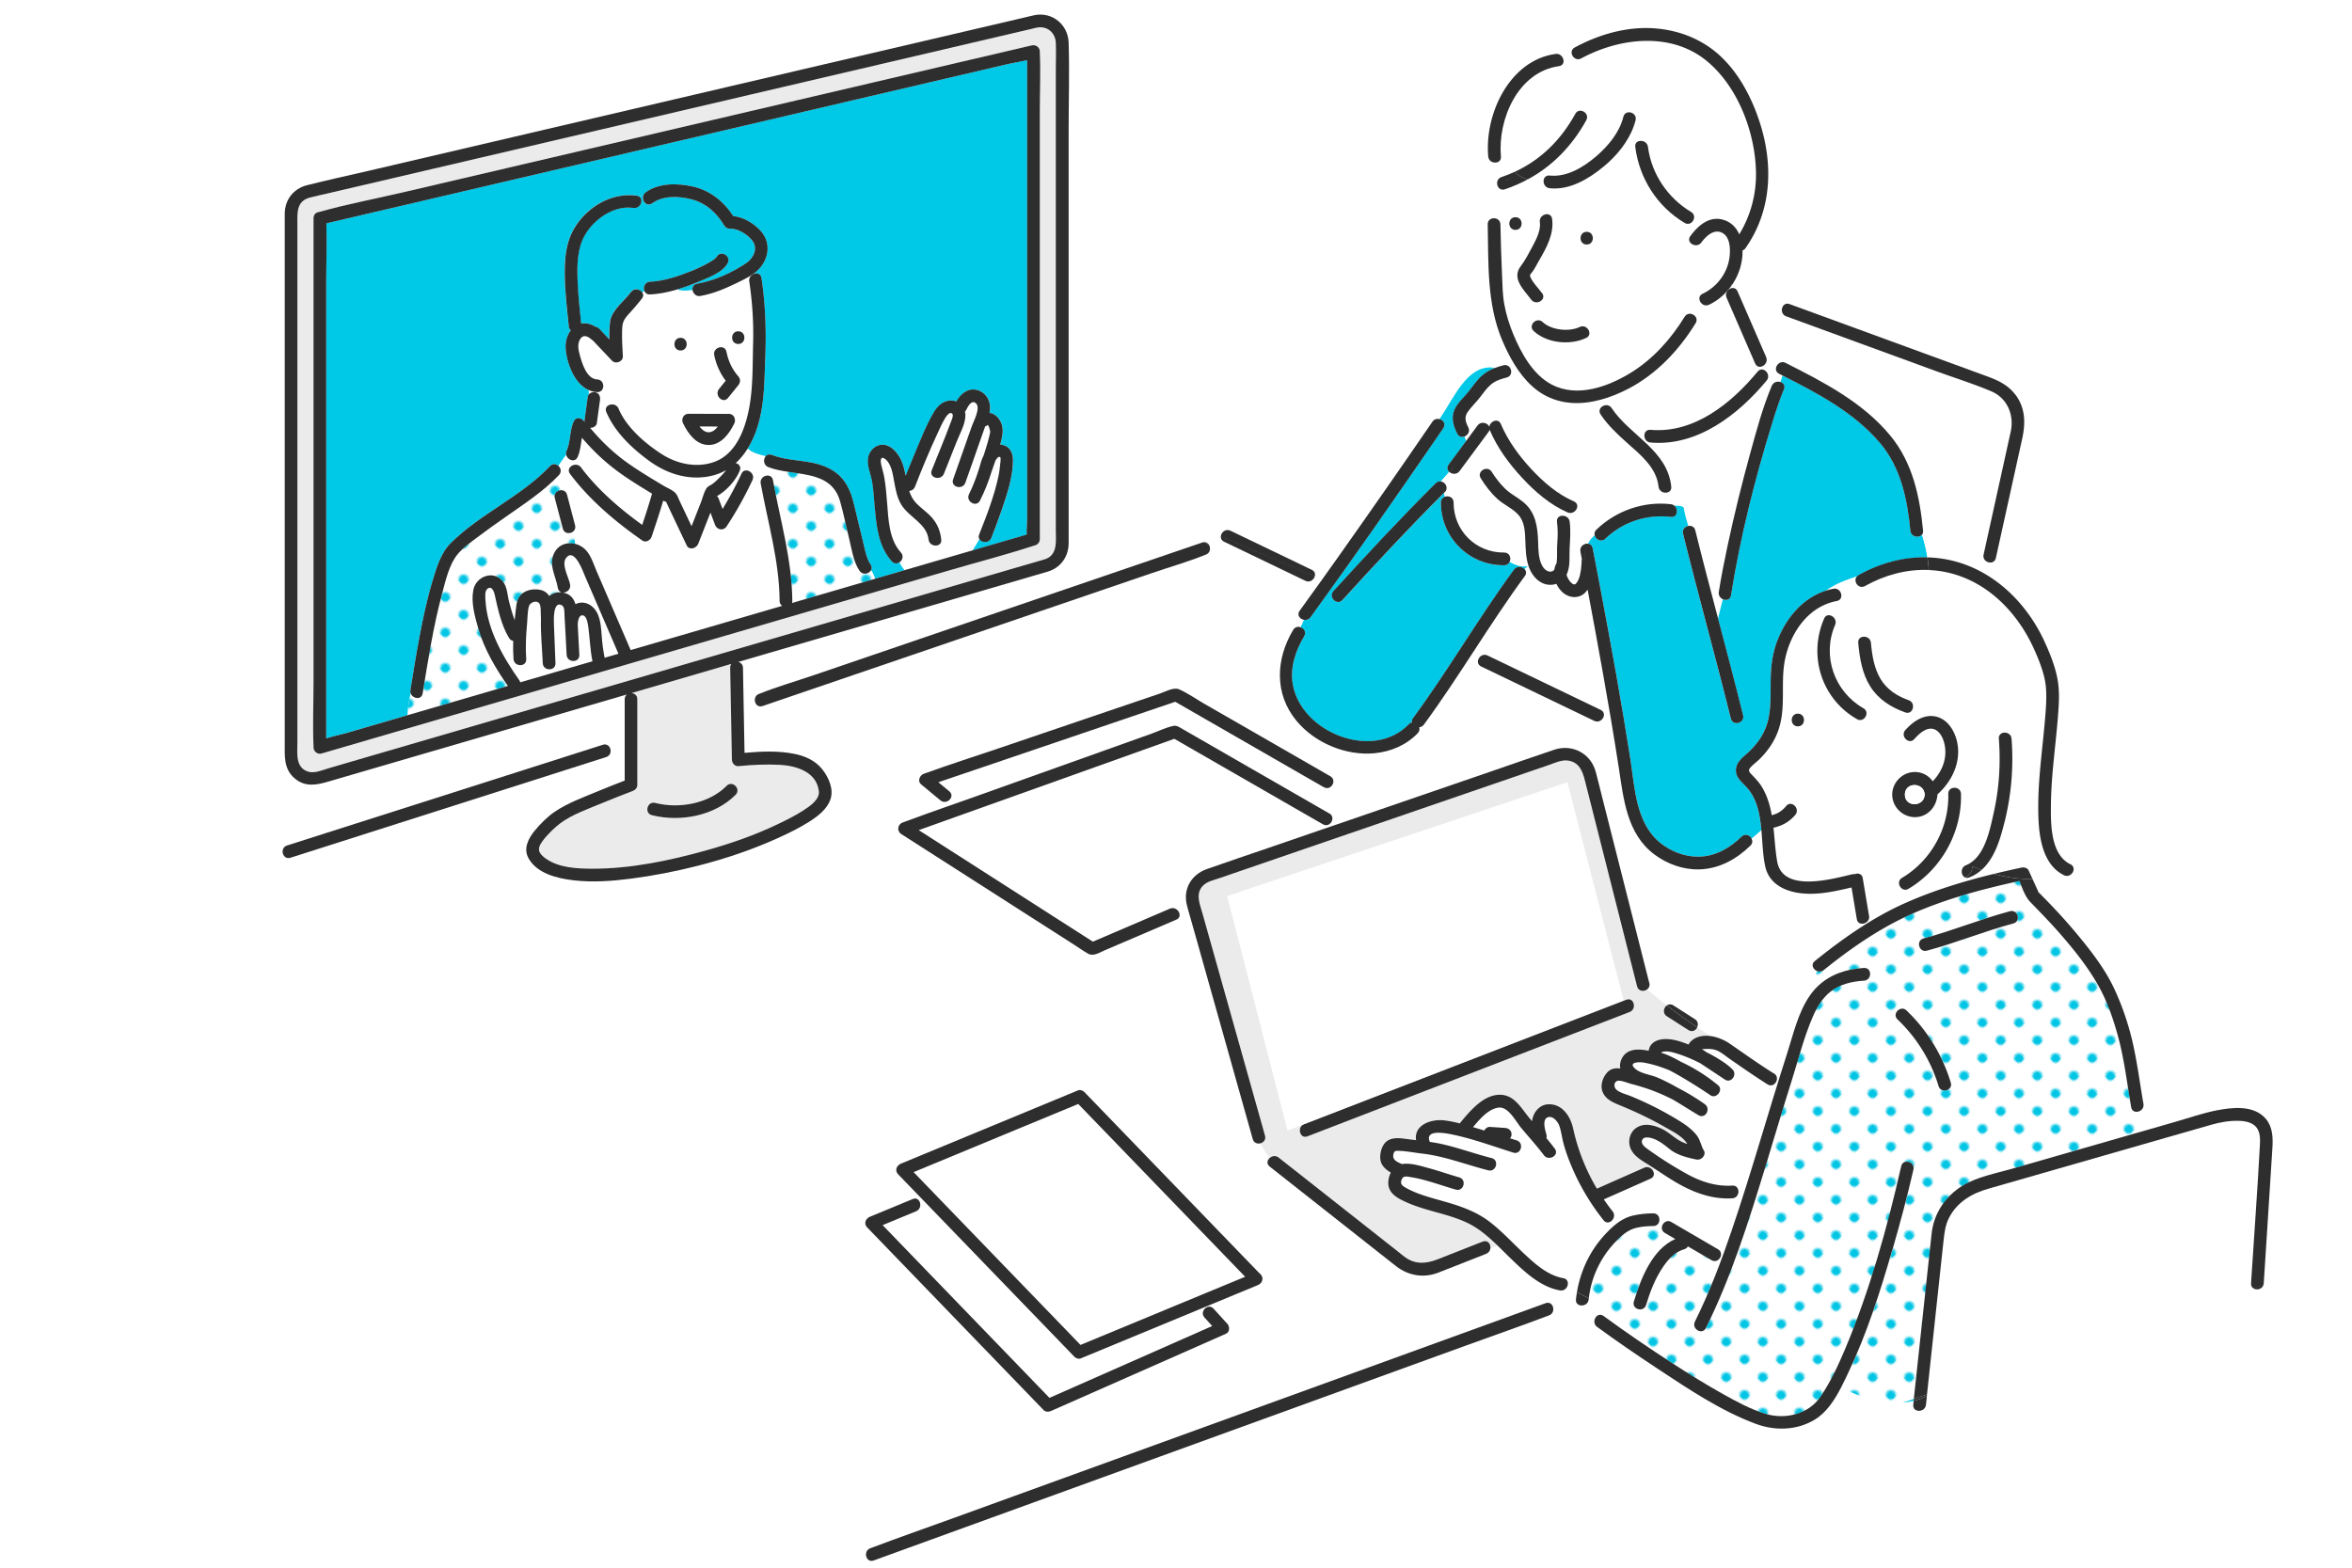 <svg xmlns="http://www.w3.org/2000/svg" viewBox="0 0 600 400"><defs><pattern id="a" x="0" y="0" width="12.5" height="12.5" patternTransform="matrix(.359 -.348 -.359 -.348 -11049.8 -4493.94)" patternUnits="userSpaceOnUse"><path style="fill:none;stroke-width:0" d="M0 0h12.5v12.5H0z"/><path style="fill:none;stroke-width:0" d="M0 0h12.5v12.5H0z"/><path style="fill:#fff;stroke-width:0" d="M0 0h12.5v12.5H0z"/><circle cx="6.25" cy="6.25" r="2.43" style="fill:#00c5e4;stroke-width:0"/></pattern><pattern id="b" x="0" y="0" width="12.5" height="12.5" patternTransform="matrix(.359 -.348 -.359 -.348 -11049.89 -4493.94)" patternUnits="userSpaceOnUse"><path style="fill:none;stroke-width:0" d="M0 0h12.5v12.5H0z"/><path style="fill:none;stroke-width:0" d="M0 0h12.5v12.5H0z"/><path style="fill:#fff;stroke-width:0" d="M0 0h12.5v12.5H0z"/><circle cx="6.25" cy="6.25" r="2.43" style="fill:#00c5e4;stroke-width:0"/></pattern><pattern id="c" x="0" y="0" width="12.5" height="12.5" patternTransform="matrix(.359 -.348 -.359 -.348 -11049.89 -4493.94)" patternUnits="userSpaceOnUse"><path style="fill:none;stroke-width:0" d="M0 0h12.5v12.5H0z"/><path style="fill:none;stroke-width:0" d="M0 0h12.5v12.5H0z"/><path style="fill:#fff;stroke-width:0" d="M0 0h12.5v12.5H0z"/><circle cx="6.25" cy="6.25" r="2.43" style="fill:#00c5e4;stroke-width:0"/></pattern></defs><path style="fill:#fff;stroke-width:0" d="m414.19 255.22-85.74 33.25-15.4-59.84 86.79-29.05 14.35 55.64z"/><path d="m433.55 267.34.03.03v-.05c-.09-.06-.14-.11-.04.01Z" style="fill:#00c8e7;stroke-width:0"/><path d="M313.73 321.72c-8.07-8.36-16.15-16.72-24.22-25.08l-14.45-14.96c-1.59.66-3.18 1.32-4.78 1.98-12.41 5.14-24.81 10.27-37.22 15.41 1.3 1.35 2.61 2.7 3.91 4.05 8.07 8.36 16.15 16.72 24.22 25.08l14.45 14.96c1.59-.66 3.18-1.32 4.78-1.98 12.41-5.14 24.81-10.27 37.22-15.41-1.3-1.35-2.61-2.7-3.91-4.05Z" style="fill:#fff;stroke-width:0"/><path d="M520.03 227.68c-.16-.25-.19-.16 0 0Z" style="fill:#00c8e7;stroke-width:0"/><path d="M574.32 326.32c.73-11.44 1.59-22.88 2.19-34.33.08-1.42.08-3.02-.81-4.23-1.04-1.43-2.98-1.74-4.63-1.78-2.38-.06-4.75.37-7.03 1.02-4.65 1.33-9.3 2.67-13.95 4-13.02 3.74-26.04 7.48-39.07 11.22-1.19.34-2.38.7-3.58 1.03-4.29 1.17-8.13 3.38-10.23 7.46-.95 1.85-1.19 3.78-1.4 5.79-.28 2.56-.55 5.12-.83 7.67-1.13 10.55-2.27 21.09-3.4 31.64l83.16-27.14c-.33-.26-.55-.67-.51-1.23.02-.37.05-.74.07-1.11Z" style="fill:#fff;stroke-width:0"/><path d="M432.97 262.11c-.36.8-1.27 1.33-2.23.73-1.84-1.16-3.66-2.36-5.51-3.52-1.16-.73-.85-2.2 0-2.8-1.68-1.32-3.35-2.69-5.02-4.12-.82.67-2.28.58-2.62-.74-.11-.44-.22-.88-.33-1.31-4.22-16.64-8.44-33.27-12.65-49.91-.7-2.77-1.27-6.02-4.81-6.41-1.56-.17-3.31.67-4.77 1.17-6.66 2.29-13.31 4.57-19.97 6.86l-30.81 10.59.7.46-.7-.46-25.09 8.62c-2.68.92-5.35 1.84-8.03 2.76-1.38.48-3.19.84-4.25 1.92-2.01 2.04-.84 4.68-.18 7 1 3.54 1.99 7.07 2.99 10.61 4.33 15.4 8.67 30.81 13 46.21.29 1.04-.39 1.76-1.21 1.95.68 1.35 1.47 2.6 2.42 3.72.58-.51 1.51-.71 2.28-.11l7.35 5.79c7.72 6.08 15.44 12.17 23.16 18.25.6.47 1.19.98 1.81 1.43 2.63 1.89 5.44 1.6 8.28.48 3.83-1.51 7.66-3.01 11.49-4.52 1.3-.51 2.1.71 1.92 1.81l1.83-.78c-2.37-2.29-4.85-4.46-7.86-5.87-4.91-2.3-10.42-2.95-15.38-5.18-2.2-.99-4.66-2.21-4.65-4.95 0-.87.23-1.81.65-2.63-1.13-.66-2.22-1.58-2.56-2.82-.36-1.33 0-3.21.76-4.35 1.52-2.27 4.49-1.56 6.64-1.3.54.06 1.07.13 1.61.19-.61-3.91 3.86-5.49 7.35-5.03 1.31.17 2.58.44 3.84.76.06-.14.15-.27.25-.4 2.46-2.93 5.86-7.02 10.08-6.91 3.53.1 5.25 3.34 7.23 5.75.27.33.55.66.83.99.07-.58.22-1.15.48-1.7.64-1.37 1.89-2.46 3.44-2.59 3.69-.3 5.87 2.99 6.56 6.15a51.8 51.8 0 0 0 6.06 15.36c4.02-1.78 8.03-3.56 12.05-5.34.9-.4 1.74.02 2.17.66l.71-.28c-.45-.3-.9-.59-1.35-.88-1.8-1.16-4.02-2.25-4.95-4.3-.85-1.87-.3-4.24 1.45-5.4 1.95-1.29 4.27-.71 6.25.17 2.09.93 3.61 2.71 5.68 3.58.34.15.7.28 1.05.4-.02-.03-.03-.06-.05-.09-1.15-1.87-3.7-3.1-5.55-4.17-3.71-2.14-7.45-3.91-11.41-5.54-1.92-.79-4.03-1.61-4.71-3.8-.51-1.64.28-3.72 1.51-4.89.85-.8 1.97-.92 3.11-.79-.16-.75-.07-1.55.31-2.38 1.25-2.76 4.25-2.7 6.92-2.13.09-.52.27-1.01.52-1.37.97-1.39 2.88-1.71 4.46-1.61 1.8.12 3.54.71 5.22 1.39.13-.31.33-.6.61-.86 1.39-1.3 3.31-1.57 5.21-1.27-1.22-.74-2.43-1.49-3.62-2.28Zm-17.25-3.9c-3.38 1.3-6.75 2.61-10.13 3.91-14.78 5.71-29.56 11.41-44.34 17.12-9.24 3.57-18.48 7.13-27.72 10.7-1.95.75-2.79-2.38-.86-3.12 3.38-1.3 6.75-2.61 10.13-3.91 14.78-5.71 29.56-11.41 44.34-17.12 9.24-3.57 18.48-7.13 27.72-10.7 1.95-.75 2.79 2.38.86 3.12Z" style="fill:#ebebeb;stroke-width:0"/><path d="M281.64 191.52c4.05-1.45 8.1-2.89 12.15-4.34 1.76-.63 3.62-1.56 5.46-1.95.88-.19 1.47.24 2.18.65 1.31.75 2.62 1.51 3.93 2.26 4.45 2.56 8.9 5.12 13.34 7.68 5.9 3.4 11.8 6.79 17.71 10.19l7.5-3.02-3.95-2.88c-.37.78-1.28 1.31-2.25.76-1.57-.9-3.14-1.81-4.72-2.71-11.07-6.37-22.13-12.73-33.2-19.1-2.45.83-4.89 1.66-7.34 2.49-11.46 3.89-22.92 7.79-34.37 11.68l-18.72 6.36 2.81 2.33c1.06.88.41 2.18-.61 2.57.31.33.63.66.96.96 2.54-.89 5.07-1.78 7.6-2.69 10.5-3.75 20.99-7.5 31.49-11.24Z" style="fill:#fff;stroke-width:0"/><path d="M485.23 357.88c1-.07 1.99-.22 2.95-.45l.06-.53-3.01.98Z" style="fill:#00c8e7;stroke-width:0"/><path d="M505.49 221.97c-.89.79-1.91 1.44-3.1 1.91-.44.18-.82.15-1.13 0-.04.02-.09.04-.13.05-3.91 1.57-8.25 2.5-12.16 1.45-.68.5-1.39.97-2.12 1.4-1.8 1.07-3.43-1.73-1.64-2.8 4.86-2.88 8.48-7.42 10.36-12.63-.1-2.89-.39-5.79-1.31-8.68-.01.01-.02.02-.04.03v.04c.01.2 0 .38-.05.54-.4 2.96-2.78 5.36-5.94 5.22-3.03-.14-5.55-2.69-5.54-5.75.01-3.13 2.62-5.76 5.76-5.76 1.95 0 3.56.95 4.58 2.37 2.46-2.61 3.87-6.1 2.92-9.79-.37-1.44-1.22-3.07-2.65-3.52-1.89-.59-3.77 1.18-4.97 2.53-1.31 1.47-3.41-.49-2.49-2.02-3.65.26-7.43-.95-10.45-3.12-.45.33-1.05.43-1.68.07-3.14-1.79-5.61-4.28-7.32-7.17-5.39-3.75-7.96-11.22-6.61-17.65-2.23 2.7-3.73 6.09-4.45 9.54-1.21 5.86.28 11.99-1.6 17.78-.96 2.93-2.69 5.5-4.87 7.66-.7.69-1.52 1.28-2.2 2-.74.77-.67 1.12.09 1.91 1.06 1.1 2.08 2.15 2.84 3.49 1.24 2.17 1.92 4.52 2.35 6.94.32-.09.64-.18.95-.3 1.12-.43 1.98-1.15 2.75-2.06 1.35-1.59 3.64.71 2.29 2.29-.99 1.16-2.18 2.06-3.59 2.65-.64.27-1.3.44-1.96.63.31 2.88.46 5.8.94 8.58 1.39 8.07 13.94 4.5 19.14 3.29.23-.05.45-.06.64-.03.83-.35 1.86-.11 2.05 1.02.53 3.2 1.07 6.39 1.6 9.59.2 1.22-.82 2.02-1.76 2.03.03.22.07.43.11.65 3.38-2.16 6.88-4.12 10.57-5.78 7.31-3.29 15.11-5.68 22.95-7.59-1.08-.3-2.14-.63-3.15-1Zm-46.85-36.64c-2.09 0-2.08-3.24 0-3.24s2.08 3.24 0 3.24Z" style="fill:#fff;stroke-width:0"/><path d="M519.95 205.75c.01-7.37 1.09-14.69 1.71-22.02.24-2.83.49-5.72.23-8.55-.29-3.17-1.72-6.72-3.05-9.66-3.58-7.92-9.76-14.96-17.98-18.21a26.841 26.841 0 0 0-8.81-1.87v.09-.09c-5.62-.24-11.23 1.26-16.29 4.1-1.69.95-3.21-1.38-1.98-2.54-2.79.96-5.7 1.93-8.01 3.7.61-.19 1.25-.35 1.9-.48 2.04-.38 2.91 2.74.86 3.12-3.6.67-6.53 2.66-8.74 5.33-1.35 6.44 1.21 13.91 6.61 17.65-3.23-5.45-3.76-12.31-1.07-18.52.83-1.91 3.62-.26 2.8 1.64-3.43 7.9-.18 17.04 7.22 21.26 1.19.68.9 2.11.05 2.73 3.02 2.18 6.8 3.38 10.45 3.12.06-.09.12-.18.2-.27 1.95-2.19 4.75-4.15 7.83-3.44 2.52.58 4.19 2.8 4.99 5.14 1.86 5.48-.53 11.04-4.61 14.69.92 2.89 1.22 5.79 1.31 8.68 1-2.79 1.51-5.76 1.43-8.78-.05-2.09 3.19-2.08 3.24 0 .23 8.93-4.12 17.57-11.27 22.81 3.91 1.05 8.24.12 12.16-1.45.04-.01.09-.03.13-.05-1.05-.52-1.21-2.53.27-3.12 4.79-1.9 6.12-9.12 7.1-13.52 1.37-6.15 1.76-12.47 1.28-18.75-.16-2.08 3.08-2.07 3.24 0 .55 7.16-.05 14.4-1.81 21.37-1.08 4.29-2.5 9.15-5.84 12.11 1.02.37 2.07.7 3.15 1 2.35-.57 4.7-1.1 7.04-1.6.65-.14 1.52.07 1.83.74.32.71.65 1.42.97 2.14 2.5-.08 4.92-.52 7.14-1.45-5.3-3.38-5.69-11.44-5.68-17.05Zm-33.9-23.97c-3.62-1.29-6.86-3.32-8.94-6.63-2.09-3.32-2.72-7.32-3.07-11.15-.19-2.08 3.05-2.06 3.24 0 .29 3.15.8 6.45 2.44 9.21 1.62 2.73 4.26 4.4 7.19 5.44 1.95.69 1.11 3.82-.86 3.12Z" style="fill:#fff;stroke-width:0"/><path d="M389.89 144.4s.04 0 .06-.02v-.03c-.02.01-.04.03-.05.04ZM368.2 109.23l-2.49 3.63c-10.31 14.98-20.71 29.9-31.39 44.62-.45.62-1.11.79-1.71.67-.28.63-.57 1.26-.85 1.9.89.3 1.56 1.28.94 2.32-2.21 3.68-3.66 7.97-2.9 12.3 2.15 12.27 20.47 19.6 29.57 10.15.25-.26.53-.41.81-.46-.07-.34 0-.72.28-1.1 9.04-12.32 16.7-25.59 25.75-37.9.74-1.01 2.07-.81 2.72-.12.31-.28.63-.56.96-.83-1.47.4-3.26-.18-4.77-1.06-.23.5-.69.87-1.4.88-8.94.13-16.19-7.09-16.14-16.02 0-.77.45-1.26 1.01-1.46-.07-.33-.14-.66-.18-1-8.9 8.85-17.45 18.08-25.91 27.35-1.41 1.54-3.69-.75-2.29-2.29 8.51-9.33 17.11-18.61 26.08-27.51.4-.4.87-.52 1.3-.46.72-.8 1.44-1.6 2.13-2.42-.49-.44-.69-1.14-.17-1.85l4.5-6.09c-.15-.36-.29-.73-.41-1.11-.66.26-1.44.12-1.86-.69-1-1.94-1.64-4.02-.73-6.12.76-1.76 2.31-3.04 3.49-4.51 1.21-1.5 2.26-3.16 3.76-4.4.76-.63 1.58-1.11 2.45-1.5v-.38c-6.59-.5-9.83 7.76-13.53 13.17.96.25 1.72 1.26 1 2.3Z" style="fill:#00c8e7;stroke-width:0"/><path d="M453.87 95.38c-1.14-.57-.97-1.84-.24-2.52-1.21-.88-2.36-1.86-3.53-2.81.16.36.31.72.47 1.07.56 1.28-.53 2.44-1.56 2.48-.02.26-.05.52-.08.78 1.31-.61 2.91 1.33 1.75 2.72-7.2 8.71-17.68 16.86-29.63 15.81-.97-.09-1.49-.84-1.55-1.61-.45 0-.92.06-1.39.12 3.9 3.51 7.63 7.07 8.23 12.73.06.59-.15 1.01-.5 1.26.22 1.08.44 2.16.71 3.29.22.07.41.17.57.3 1.16.02 2.41.12 2.41.64.28 1.56.68 3.07 1.15 4.55.74-.13 1.54.18 1.77 1.12 1.86 7.52 3.83 15.01 5.81 22.49.41-1.64.84-3.28 1.24-4.92-.66-.3-1.19-.97-1.04-1.87.62-3.94 1.39-7.85 2.23-11.75 1.69-7.91 3.63-15.77 5.77-23.57 1.6-5.8 3.17-11.71 5.51-17.26.41-.98 1.45-1.23 2.24-.98.15-.55.32-1.1.54-1.64-.3-.15-.59-.3-.89-.45Z" style="fill:#fff;stroke-width:0"/><path d="M421.04 109.67c11.14.98 20.64-6.77 27.34-14.86.17-.2.35-.34.54-.43.04-.26.06-.52.08-.78-.49.02-.97-.22-1.24-.84-2.43-5.6-4.87-11.2-7.3-16.8-.56-1.29.56-2.47 1.59-2.48-.12-.22-.23-.44-.33-.66-1.47 2.09-3.43 3.82-5.75 4.91-1.88.89-3.52-1.91-1.64-2.8 3.75-1.77 6.44-5.39 6.88-9.55.2-1.82.13-4.67-1.59-5.81-2.2-1.46-4.35.57-5.63 2.29-1.23 1.66-4.04.04-2.8-1.64.53-.72 1.12-1.42 1.78-2.06-.21-.71-.63-1.32-1.05-1.91-.41.71-1.27 1.15-2.17.61-7-4.17-11.58-11.35-12.6-19.4-.11-.85.38-1.35 1.01-1.49-.61-1.21-1.15-2.42-1.42-3.72-1.43 3.95-4.42 7.56-7.57 10.16-3.83 3.17-8.71 6.14-13.86 5.6-1.11-.12-1.62-1.11-1.54-1.97-1.37.02-2.76 0-4.03-.3-1.84 1-3.8 1.85-5.87 2.55-1.09.36-1.83-.41-1.96-1.29-.56.19-1.14.36-1.72.48.29 2.74.62 5.49.43 8.26.92-.23 2.07.28 2.1 1.51.09 4.38.23 8.75.42 13.13.11 2.42.13 4.88.57 7.27.49 2.66 1.31 5.28 2.35 7.77 1.99 4.77 4.99 10.21 9.74 12.7 6.53 3.42 14.37.56 20.19-3.02 5.7-3.51 10.23-8.6 13.72-14.27 1.09-1.77 3.89-.15 2.8 1.64-4.23 6.87-9.93 12.95-17.15 16.72-2.21 1.15-4.6 2.14-7.04 2.8.3.49.6.98.91 1.45.64-.19 1.38-.04 1.85.66 1.86 2.79 4.46 5.04 6.99 7.32.47-.06.93-.11 1.39-.12-.07-.86.44-1.73 1.55-1.63ZM386.6 55.42c2.09 0 2.08 3.24 0 3.24s-2.08-3.24 0-3.24Zm3.99 21.02c-1.86-2.52-5.08-5.38-2.65-8.54 1.16-1.51 2.09-3.33 2.99-5.02.94-1.75 2.18-4.15 1.88-6.19-.3-2.04 2.82-2.92 3.12-.86.56 3.82-1.46 7.44-3.32 10.64-.52.9-.98 1.86-1.57 2.71-.47.68-.97.84-.59 1.65.69 1.47 1.97 2.68 2.93 3.98 1.24 1.68-1.57 3.29-2.8 1.64Zm14.04 9.79c-4.06 1.94-9.99 1.38-13.38-1.77-1.53-1.42.76-3.71 2.29-2.29 2.26 2.09 6.76 2.55 9.46 1.26 1.87-.9 3.52 1.9 1.64 2.8Zm.14-23.84c-2.09 0-2.08-3.24 0-3.24s2.08 3.24 0 3.24ZM450.92 276.73c-3.29-2.07-6.48-4.3-9.68-6.52-1-.7-2.01-1.59-3.14-2.08-1.35-.58-2.6-.44-3.94-.38.04.02.08.05.11.07l1.14.75c.81.4 1.6.83 2.38 1.29 1.47.88 3.03 1.86 4.22 3.11 1.24 1.3-.39 3.58-1.96 2.54-2.02-1.33-4.04-2.67-6.05-4l-.33-.21c-2.06-1.04-4.23-1.97-6.44-2.6-.88-.25-1.89-.49-2.81-.32-.41.07-.6.14-.65.27 1.71.53 3.36 1.36 4.96 2.28 3.45 1.6 6.72 3.65 9.58 6.04 1.42 1.18-.46 3.57-1.96 2.54-2.11-1.43-4.26-2.8-6.44-4.1-1.31-.78-2.64-1.55-3.99-2.25-2.23-.93-4.52-1.64-6.75-2.01-.9-.15-3.68-.13-2.26 1.36 1.38 1.45 3.94 1.66 5.74 2.41 1.89.78 3.7 1.72 5.46 2.74a54.63 54.63 0 0 1 6.78 4.11c1.68 1.19.18 3.89-1.64 2.8-2.15-1.3-4.28-2.68-6.46-3.94-2.12-1.1-4.31-2.04-6.59-2.81-1.33-.45-2.68-.85-4.04-1.2-.77-.2-2.93-1.1-3.64-.75-.94.45-.77 1.65-.16 2.21.9.82 2.49 1.17 3.61 1.63 4.14 1.7 8.06 3.67 11.89 5.99 1.83 1.11 3.8 2.42 5.09 4.17.4.54.63 1.12.86 1.74.15.4.31.81.45 1.22.07.22.46.7.08.36 1.29 1.15-.11 3.01-1.58 2.71-2.3-.47-4.93-1.13-6.78-2.62-1.55-1.25-3.38-2.75-5.45-2.99-.7-.08-1.51.04-1.66.86-.17.9.76 1.58 1.39 2.04 3.13 2.27 6.54 4.43 9.92 6.31 3.66 2.04 7.53 3.33 11.75 3.06 1.52-.1 1.93 1.61 1.22 2.59.51.06 1.01.1 1.5.15 3.05-9.53 5.86-19.13 8.82-28.68-.14-.12-.28-.24-.41-.36-.42.67-1.25 1.07-2.12.52Z" style="fill:#fff;stroke-width:0"/><path d="M463.23 248.55c.1-.27.22-.52.35-.77-1.04-.39-1.7-1.69-.62-2.56 3.92-3.15 7.95-6.17 12.17-8.88-.04-.21-.08-.43-.11-.65-.63 0-1.23-.34-1.37-1.17l-1.35-8.08c-4.31 1.01-8.75 2.02-13.18 1.44-4.03-.53-7.84-2.46-8.8-6.68-.66-2.88-.73-6.17-1.02-9.4-.81.71-1.62 1.45-2.46 2.14.3.55.29 1.24-.29 1.81-3.54 3.46-7.98 5.92-13.02 6.06-4.13.11-8.23-1.38-11.51-3.84-7.04-5.29-7.83-14.21-9.07-22.27-1.25-8.15-2.65-16.28-4.1-24.41-1.24-6.96-2.51-13.92-3.83-20.87-.71 1.08-1.72 1.84-3.18 1.9-2.15.1-3.9-1.43-4.78-3.38-.61.22-1.27.31-1.98.24-2.38-.22-4.07-2.09-4.92-4.2-.08-.21-.16-.41-.23-.62-.02 0-.04 0-.06.02-.33.27-.65.55-.96.83.42.45.56 1.1.08 1.76-9.04 12.32-16.7 25.59-25.75 37.9-.32.44-.76.65-1.2.69.15.49.07 1.05-.39 1.53-2.93 3.04-6.83 4.7-11.01 5.1-7.33.7-15.23-2.61-19.92-8.28-5.7-6.89-5.29-15.76-.83-23.2.45-.75 1.21-.9 1.86-.68.28-.63.57-1.26.85-1.9-1.03-.2-1.86-1.24-1.09-2.3 1.92-2.65 3.83-5.3 5.73-7.96l-1.86-.8c-.28.88-1.3 1.62-2.39 1.09-6.92-3.33-8.83-5.89-15.74-9.22-.64-.31-2.61-1.39-2.56-1.92l-24.27 9.9-90.39 30.34-179.78 55.85 200.27 163.64 182.46-66.87s-19.88-11.04-20.96-12.08l-1.83.78c-.09.55-.42 1.06-1.06 1.31-4.09 1.61-8.16 3.25-12.26 4.82-3.68 1.41-7.57.78-10.67-1.62-.69-.54-1.37-1.08-2.06-1.62l-11.05-8.71c-6.4-5.04-12.79-10.09-19.19-15.13-.86-.68-.63-1.62 0-2.19-.95-1.11-1.73-2.36-2.42-3.72-.77.18-1.64-.12-1.92-1.09l-.36-1.27c-2.18-7.74-4.35-15.47-6.53-23.21-2.69-9.54-5.37-19.08-8.06-28.62-.51-1.8-1.05-3.6-1.54-5.42l-2.22.99c.15.59-.05 1.22-.8 1.55-6.08 2.61-12.17 5.21-18.25 7.82-1.26.54-2.9 1.63-4.21.89-1.25-.71-2.44-1.57-3.66-2.34-5.52-3.54-11.04-7.08-16.57-10.61-9.16-5.87-18.32-11.74-27.48-17.6-1.22-.78-.93-2.49.39-2.96.11-.04.21-.07.32-.11 3.96-1.48 7.95-2.89 11.94-4.29-.34-.3-.65-.64-.96-.96-.52.2-1.14.17-1.68-.28l-4.92-4.08c-1-.83-.34-2.35.71-2.71.1-.03.2-.07.3-.1 6.32-2.28 12.73-4.33 19.09-6.49 10-3.4 20-6.8 30.01-10.2 3.6-1.22 7.21-2.45 10.81-3.67 1.34-.45 3.51-1.7 4.92-1.07 2.18.97 4.26 2.45 6.33 3.64 4.41 2.53 8.81 5.07 13.22 7.6 6.33 3.64 12.67 7.29 19 10.93.85.49.94 1.36.61 2.04l3.95 2.88 6.71-2.7-6.71 2.7 1.03.75-1.03-.75-7.5 3.02c.9.52 1.8 1.03 2.69 1.55.86.49.94 1.39.6 2.07l1.16.78c3.76-1.29 7.53-2.59 11.29-3.88 9.6-3.3 19.21-6.6 28.81-9.9 5.16-1.77 10.31-3.59 15.48-5.32 4.59-1.54 9.32.9 10.6 5.61.57 2.08 1.06 4.18 1.59 6.27 2.46 9.72 4.93 19.43 7.39 29.15l4.68 18.47c.18.7-.08 1.26-.51 1.61 1.67 1.42 3.34 2.8 5.02 4.12.44-.31 1.03-.38 1.63 0 1.84 1.16 3.66 2.36 5.51 3.52.81.51.9 1.38.59 2.06 1.19.78 2.39 1.54 3.62 2.28 1.71.28 3.41 1.02 4.66 1.89 3.74 2.59 7.46 5.23 11.31 7.65.9.57.92 1.57.48 2.27.14.12.28.24.41.36.79-2.56 1.59-5.11 2.41-7.65 1.61-5.01 2.79-10.49 5.83-14.88.66-.95 1.39-1.79 2.18-2.53-.48-1.01-.97-1.98-.64-2.95Zm-233.42 48.38c1.87-.77 3.74-1.55 5.61-2.32l39.6-16.39c.51-.21 1.21.04 1.58.42 1.86 1.92 3.72 3.85 5.57 5.77 8.07 8.36 16.15 16.72 24.22 25.08 4.94 5.12 9.88 10.23 14.83 15.35.2.12.37.3.49.52.7.88.22 1.98-.57 2.43-.08.05-.17.1-.27.14-1.87.77-3.74 1.55-5.61 2.32-2.48 1.03-4.96 2.05-7.43 3.08l.2.16c.5-.17 1.07-.09 1.54.43 1.17 1.29 2.34 2.58 3.51 3.86.63.69.68 2.1-.33 2.54-1.86.82-3.72 1.64-5.58 2.47-13.01 5.74-26.02 11.49-39.03 17.23-.66.29-1.42.31-1.96-.25-1.86-1.92-3.72-3.85-5.57-5.77-8.07-8.36-16.15-16.72-24.22-25.08-5.06-5.24-10.13-10.48-15.19-15.73-.92-.96-.39-2.25.71-2.71 3.64-1.51 7.28-3.01 10.92-4.52.95-.39 1.63.17 1.85.93l1.04-.39c-2.21-2.28-4.41-4.57-6.62-6.85-.92-.96-.39-2.25.71-2.71Zm176.9-113c-1.21-.58-2.41-1.16-3.62-1.74-8.41-4.05-16.83-8.09-25.24-12.14-1.88-.9-.24-3.7 1.64-2.8 1.21.58 2.41 1.16 3.62 1.74 8.41 4.05 16.83 8.09 25.24 12.14 1.88.9.24 3.7-1.64 2.8Z" style="fill:#fff;stroke-width:0"/><path d="M426.34 311.8c3.97 2.32 7.94 4.63 11.91 6.95.89.52.94 1.46.55 2.15.14.06.28.11.43.16.87-2.36 1.72-4.74 2.53-7.12.98-2.89 1.93-5.78 2.86-8.68-.5-.05-.99-.09-1.5-.15-.26.36-.67.62-1.22.65-5.31.33-10.2-1.58-14.69-4.26-1.67-1-3.29-2.09-4.92-3.16l-.71.28c.48.71.46 1.69-.54 2.13-3.98 1.76-7.95 3.52-11.93 5.29.42.61.85 1.2 1.29 1.8 1.13 1.13 2.26 2.25 3.52 3.38.82-.46 1.69-.82 2.64-1.04 1.69-.39 3.47-.57 5.2-.57 1.05 0 1.57.81 1.56 1.63.42.25.84.48 1.28.69.45-.37 1.09-.49 1.74-.11Z" style="fill:#fff;stroke-width:0"/><path d="M543.68 282.5c-1.01-5.73-1.67-11.6-3.14-17.25-1.18-4.52-2.74-9.21-4.98-13.31-2.67-4.88-6.19-9.3-9.83-13.49-2.48-2.86-5.11-5.56-7.75-8.27-1.35-1.39-2.06-3.52-2.81-5.4-9.43 2.04-19.03 4.6-27.82 8.57-8.04 3.62-15.24 8.65-22.09 14.15-.54.43-1.15.46-1.67.27-.13.25-.25.5-.35.77-.32.97.16 1.94.64 2.95 3.12-2.92 7.18-4.26 11.64-4.53 2.09-.13 2.07 3.11 0 3.24-3.03.18-6.13.88-8.55 2.8-2.07 1.64-3.45 3.96-4.49 6.35-2.29 5.25-3.71 11-5.43 16.45l-.78 2.49c.06.02.11.04.17.05-.06-.02-.11-.04-.17-.05-1.99 6.38-3.9 12.79-5.85 19.19-2.48 8.12-5 16.27-7.95 24.26.75.23 1.44.6 1.98 1.32-.54-.72-1.23-1.09-1.98-1.32-2.15 5.82-4.53 11.55-7.29 17.11-.93 1.87-3.72.23-2.8-1.64 2.61-5.25 4.84-10.67 6.87-16.16-.15-.05-.29-.1-.43-.16-.4.72-1.27 1.18-2.19.64-2.01-1.17-4.03-2.35-6.04-3.52-.18.33-.49.61-.96.74-2.3.63-4.03 2.52-5.33 4.43-2.03 2.97-3.34 6.35-4.37 9.77-.6 1.99-3.73 1.14-3.12-.86 1.7-5.65 4.64-13.39 10.56-15.96-.88-.51-1.76-1.03-2.64-1.54-1.15-.67-.9-2.05-.11-2.69-.43-.22-.86-.44-1.28-.69 0 .81-.53 1.61-1.56 1.61-1.39 0-2.79.12-4.15.41-2.35.51-4.01 2.05-5.63 3.76a24.914 24.914 0 0 0-6.67 14.23l.57.27-.57-.27c-.01.11-.03.22-.04.32-.06.64-.42 1.08-.87 1.32.18.24.38.47.6.69l3.29-1.29-3.29 1.29c.74.75 1.71 1.39 2.69 2.04.4-.19.88-.17 1.38.19 5.77 4.21 11.68 8.25 17.67 12.13 4.16 2.7 8.38 5.32 12.71 7.74 3.5 1.95 7.12 3.95 10.98 5.11 5.06 1.52 11.01.06 14.03-4.43 2.56-3.8 4.52-8.01 6.29-12.22 6.25-14.91 10.67-30.79 14.26-46.53.46-2.04 3.59-1.17 3.12.86-1.58 6.94-3.44 13.83-5.42 20.67-3.07 10.6-6.46 21.25-11.21 31.23-.56 1.18-1.14 2.42-1.78 3.66 4.63 2.5 10.25 4.26 15.53 3.89l3.01-.98 4.11-38.18c.15-1.38.28-2.76.45-4.14.59-5.08 3.53-9.39 7.87-12.06 3.67-2.26 8.55-3.15 12.69-4.34 10.77-3.09 21.54-6.18 32.3-9.28.19-1.88.41-3.75.52-5.63-.85.66-2.26.57-2.5-.77Zm-49.15-5.39c-1.96-6.5-5.56-12.31-10.46-17-1.51-1.44.78-3.73 2.29-2.29 5.3 5.07 9.18 11.41 11.3 18.43.61 2-2.52 2.85-3.12.86Zm19.08-41.48c-7.46 1.99-14.6 4.96-22.06 6.95-2.02.54-2.87-2.59-.86-3.12 7.46-1.99 14.6-4.96 22.06-6.95 2.02-.54 2.87 2.59.86 3.12Z" style="fill:url(#a);stroke-width:0"/><path d="M383.04 45.18c1.19-.4 2.33-.86 3.43-1.37 0 0 0-.01-.01-.02 0 0 0 .01.01.02 6.67-3.09 11.76-8.17 15.41-14.78 1.01-1.83 3.81-.19 2.8 1.64-3.61 6.54-8.58 11.67-14.9 15.08 1.26.29 2.66.32 4.03.3.07-.73.58-1.37 1.54-1.27 4.42.46 8.68-2.15 11.92-4.95 3.01-2.6 5.92-6.09 6.88-10.03.49-2.03 3.62-1.16 3.12.86-.13.54-.29 1.07-.48 1.59.27 1.3.81 2.52 1.42 3.72.9-.21 2.07.3 2.23 1.49.87 6.88 5.06 13.07 11 16.6.89.53.94 1.49.53 2.19.42.59.83 1.2 1.05 1.91 1.71-1.65 3.84-2.77 6.31-2.18 2.18.53 3.59 1.96 4.39 3.8 2.94-4.88 4.41-10.35 4.26-16.12-.26-10-4.58-21.44-12.38-27.98-9.14-7.66-22.35-6.11-32.2-.8-.81.44-1.57.14-2.03-.41-.87.18-1.75.22-2.66.29.41.85.19 1.93-.98 2.09-10.45 1.42-15.66 13.54-14.81 23.06.16 1.76-2.13 2.02-2.96.81-.14 2.26.06 4.5.29 6.74.58-.12 1.15-.28 1.72-.48-.11-.73.21-1.53 1.1-1.83ZM389.15 137.99c-.08-2.32-.16-4.81-1.78-6.63-1.5-1.68-3.7-2.55-5.35-4.06-1.65-1.5-3.08-3.38-4.25-5.27-1.1-1.78 1.7-3.41 2.8-1.64.96 1.56 2.1 3.03 3.42 4.3 1.37 1.33 3.12 2.18 4.59 3.38 3.2 2.6 3.7 6.29 3.83 10.17.07 2 .05 4.16.97 5.99.78 1.55 2.29 2.12 3.14 1.17.07-.49.2-.97.42-1.41.06-.12.12-.22.19-.31.2-1.71.03-3.49.17-5.21.15-1.8.14-3.54-.08-5.34-.26-2.07 2.98-2.04 3.24 0 .28 2.24.12 4.34-.01 6.57-.13 2.14.21 4.41-.58 6.46-.06.16-.13.31-.2.46.17.9.87 1.89 1.44 2.29.35.24.54.23.77.15.1-.03.6-.62.85-1.23.62-1.56.72-3.32.8-4.97 0-.09.02-.18.03-.26l-.36-1.86c-.25-1.29.91-2.11 1.9-2.02.08-.16.17-.31.26-.46-.51-3.03-1.3-5.9-3.26-8.25-.43.66-1.29 1.11-2.2.71-4.45-1.94-8.3-5.27-11.57-8.8-3.31-3.57-6.32-7.62-8.24-12.12-.03-.06-.05-.12-.07-.19-.04.19-.13.39-.28.58-2.46 3.33-4.93 6.66-7.39 9.99-.71.96-1.95.82-2.63.21-.69.82-1.42 1.62-2.13 2.42 1.15.17 2.07 1.68 1 2.75l-.17.17c.05.33.11.66.18 1 .95-.34 2.24.14 2.23 1.46-.04 7.2 5.71 12.88 12.9 12.78 1.38-.02 1.85 1.39 1.4 2.36 1.52.88 3.3 1.46 4.77 1.06.02-.01.04-.03.05-.04-.67-2.04-.72-4.23-.79-6.36Z" style="fill:#fff;stroke-width:0"/><path d="M380.74 94.14c.24-.11.47-.2.72-.29-.24-.04-.48-.07-.72-.09v.38Z" style="fill:#00c8e7;stroke-width:0"/><path d="M425.84 125.42c-.88.64-2.58.21-2.74-1.26-.51-4.85-4.6-8.11-7.99-11.14-2.45-2.18-4.95-4.53-6.79-7.28-.69-1.03.02-2.03.95-2.3-.32-.48-.61-.97-.91-1.45-4.9 1.32-10.06 1.32-14.66-1.34-4.1-2.38-7.02-6.59-9.15-10.88-1.57-.15-3.09.77-3.61 2.3-.13.52-.2 1.1-.21 1.69.24.02.48.05.72.09.67-.25 1.36-.46 2.06-.64 2.02-.52 2.88 2.61.86 3.12-1.4.36-2.79.79-3.92 1.71-1.1.9-1.94 2.09-2.79 3.21-.99 1.3-2.19 2.43-3.15 3.74-1.01 1.38-.7 2.58.06 4.05.53 1.03-.1 2-.94 2.33.12.37.26.74.41 1.11l2.88-3.9c.89-1.2 2.6-.69 3.01.32.2-1.43 2.25-2.31 2.93-.72 1.82 4.26 4.6 8.08 7.73 11.46 3.11 3.35 6.69 6.45 10.92 8.3.98.43 1.02 1.38.57 2.08 1.96 2.34 2.75 5.22 3.26 8.25.4-.65.9-1.22 1.47-1.65-.14-.48-.04-1.02.43-1.47 5.03-4.85 12.04-7.31 19-6.5.11.01.21.04.31.06-.28-1.14-.5-2.22-.71-3.29Z" style="fill:#fff;stroke-width:0"/><path d="M405.08 138.73c.12.01.24.04.35.08l-.09-.54c-.09.15-.18.3-.26.46ZM490.3 136.43c-.76.94-2.81.58-2.96-1.04-.79-8.08-2.45-16.19-7.88-22.51-6.61-7.7-15.78-12.53-24.71-17.05-.21.54-.39 1.09-.54 1.64.74.24 1.27.91.88 1.84-1.14 2.71-2.04 5.52-2.91 8.32-4.48 14.43-8.25 29.33-10.6 44.26-.18 1.15-1.24 1.38-2.08 1.01-.39 1.64-.82 3.28-1.24 4.92 2.17 8.21 4.34 16.42 6.38 24.67.5 2.03-2.62 2.88-3.12.86-3.9-15.76-8.29-31.4-12.19-47.16-.27-1.08.5-1.83 1.35-1.99-.47-1.48-.88-2.99-1.15-4.55 0-.52-1.25-.62-2.41-.64 1.11.9.82 3.07-.88 2.87-6.14-.72-12.24 1.25-16.7 5.55-1.03.99-2.43.23-2.73-.82-.57.43-1.07 1-1.47 1.65l.09.54c.42.15.76.49.88 1.08.67 3.43 1.32 6.86 1.97 10.3 2.72 14.42 5.36 28.87 7.62 43.37 1.15 7.37 1.39 16.56 7.74 21.59 2.73 2.16 6.2 3.48 9.7 3.44 4.26-.06 7.96-2.21 10.94-5.11.91-.89 2.12-.38 2.58.48.83-.69 1.65-1.42 2.46-2.14-.37-4.07-1.1-8.05-3.83-10.99-1.23-1.32-2.79-2.46-2.66-4.47.12-1.93 1.75-3.1 3.05-4.29 2.52-2.3 4.39-5.02 5.17-8.37.74-3.2.61-6.56.64-9.82.03-3.52.39-6.92 1.64-10.23 2.19-5.81 6.48-11.03 12.46-12.92 2.31-1.77 5.21-2.75 8.01-3.7.1-.09.21-.18.35-.25 5.46-3.07 11.51-4.68 17.55-4.53-.31-1.96-.78-3.88-1.38-5.78Z" style="fill:#00c8e7;stroke-width:0"/><path d="M507.97 99.85c-4.59-1.94-9.41-3.44-14.09-5.15l-38.22-13.98c-1.5-.55-1.34-2.53-.3-3.08l-13.52-4.99c-.04.06-.08.11-.12.17.1.22.2.44.33.66.48 0 .94.24 1.21.85l6.84 15.72c1.17.96 2.32 1.93 3.53 2.81.46-.44 1.15-.64 1.88-.27 9.62 4.86 19.77 10.09 26.74 18.58 5.7 6.94 7.49 15.48 8.34 24.22.04.44-.07.79-.28 1.04.6 1.9 1.07 3.82 1.38 5.78 3.83.1 7.67.91 11.35 2.52 1.28.56 2.51 1.2 3.7 1.91l.91-3.09c-.93-.05-1.88-.84-1.62-2.02 1.63-7.38 3.25-14.76 4.88-22.13.68-3.07 1.35-6.14 2.03-9.21.93-4.22-.8-8.58-4.96-10.33ZM339.71 209.63c-.38.76-1.28 1.27-2.23.72-1.57-.9-3.14-1.81-4.72-2.71-11.06-6.37-22.13-12.73-33.19-19.1-2.67.95-5.33 1.9-8 2.86-12.33 4.41-24.67 8.81-37 13.22-6.73 2.41-13.47 4.81-20.2 7.22l3.09 1.98 25.8 16.53c5.18 3.32 10.35 6.63 15.53 9.95 6.55-2.81 13.1-5.61 19.65-8.42 1.15-.49 2.21.34 2.44 1.25l2.22-.99-.3-1.12c-1.07-4.14 1.11-7.85 5.07-9.25 5.15-1.82 10.33-3.55 15.5-5.33 5.84-2.01 11.68-4.01 17.52-6.02l-1.16-.78ZM413.92 311.2a95.51 95.51 0 0 1-3.52-3.38c.31.42.62.83.95 1.24 1.29 1.62-.99 3.92-2.29 2.29-3.74-4.7-6.77-9.95-8.9-15.57-.53-1.39-.99-2.8-1.37-4.23-.37-1.43-.53-2.94-1.03-4.33-.35-.98-1.55-2.53-2.81-2.19-1.69.45-.78 3.34-.48 4.45.09.34.08.64 0 .9.74.89 1.46 1.79 2.15 2.71 1.25 1.67-1.56 3.29-2.8 1.64-1.8-2.4-3.83-4.61-5.75-6.91-1.38-1.66-3.3-5.55-5.81-5.22-2.58.34-4.79 2.9-6.5 4.98l.6.18c.75.23 1.51.46 2.27.69.27-.55.83-.97 1.45-.92 1.29.09 2.59.18 3.88.26.88.06 1.62.69 1.62 1.62 0 .37-.14.74-.38 1.03.56.17 1.12.35 1.68.52 1.98.63 1.13 3.75-.86 3.12-4.97-1.57-10.02-3.42-15.11-4.52-1.51-.33-7.43-1.66-6.25 1.6.02.06.04.13.06.19 1.2.17 2.39.38 3.57.66 4.12.98 8.11 2.43 12.21 3.47 2.02.51 1.16 3.64-.86 3.12-5.62-1.43-11.07-3.61-16.86-4.27-1.96-.23-3.99-.64-5.97-.7-.87-.03-1.18.03-1.37.91-.3 1.41.91 1.89 2.05 2.42.04.02.07.04.1.05 2.12-.4 4.85.49 6.82 1.02 2.63.71 5.19 1.62 7.81 2.37 2 .57 1.15 3.7-.86 3.12-2.53-.72-5.01-1.6-7.55-2.3-1.24-.34-2.51-.66-3.78-.85-.97-.14-2.04-.51-2.47.56-.49 1.22.21 1.67 1.24 2.23.95.52 1.93.96 2.93 1.34 2.21.84 4.5 1.44 6.78 2.08 4.18 1.19 8.23 2.6 11.68 5.31 3.25 2.55 6.03 5.63 9.06 8.42 2.72 2.52 5.77 5.14 9.53 5.81 1.21.22 1.4 1.4.93 2.25.87.44 1.72.9 2.57 1.35.93-5.61 3.46-10.85 7.41-15 1.28-1.34 2.65-2.61 4.23-3.51ZM307.28 336.19c-.93-1.02-.23-2.38.75-2.72l-.2-.16c-10.72 4.44-21.44 8.88-32.17 13.31-.51.21-1.21-.04-1.58-.42-1.86-1.92-3.72-3.85-5.57-5.77-8.07-8.36-16.15-16.72-24.22-25.08-2.86-2.96-5.71-5.92-8.57-8.87l-1.04.39c.23.79-.03 1.79-.99 2.19-2.85 1.18-5.7 2.36-8.54 3.54 1.3 1.35 2.61 2.7 3.91 4.05 8.07 8.36 16.15 16.72 24.22 25.08l14.43 14.94c1.46-.64 2.92-1.29 4.38-1.93 12.38-5.47 24.76-10.93 37.14-16.4-.65-.72-1.3-1.43-1.96-2.15Z" style="fill:#fff;stroke-width:0"/><path d="M474.13 146.74c-.13.08-.25.16-.35.25.48-.16.96-.33 1.43-.5-.47.17-.95.33-1.43.5-1.23 1.16.29 3.49 1.98 2.54 5.06-2.84 10.67-4.33 16.29-4.1-.08-1.09-.2-2.16-.37-3.23-6.04-.16-12.09 1.46-17.55 4.53Z" style="fill:#2e2e2e;stroke-width:0"/><path d="M528.15 220.51c-5.17-2.53-5.01-10.61-4.95-15.45.09-7.46 1.21-14.85 1.79-22.28.22-2.87.43-5.8.02-8.66-.52-3.64-2.02-7.33-3.55-10.64-3.18-6.83-8.25-12.93-14.72-16.83l-.76 2.6.76-2.6c-1.19-.71-2.42-1.36-3.7-1.91a30.185 30.185 0 0 0-11.35-2.52c.17 1.06.3 2.14.37 3.23 2.96.12 5.93.73 8.81 1.87 8.21 3.25 14.4 10.29 17.98 18.21 1.33 2.93 2.75 6.49 3.05 9.66.26 2.83.01 5.73-.23 8.55-.63 7.33-1.7 14.65-1.71 22.02-.01 5.62.38 13.68 5.68 17.05.28.18.57.35.88.5 1.87.91 3.51-1.88 1.64-2.8ZM498.88 187.98c-.8-2.34-2.47-4.55-4.99-5.14-3.08-.71-5.88 1.25-7.83 3.44-.08.09-.15.18-.2.27-.92 1.53 1.18 3.49 2.49 2.02 1.2-1.35 3.08-3.12 4.97-2.53 1.43.45 2.28 2.08 2.65 3.52.95 3.7-.46 7.19-2.92 9.79-1.02-1.43-2.64-2.37-4.58-2.37-3.14 0-5.75 2.64-5.76 5.76-.01 3.06 2.51 5.62 5.54 5.75 3.16.14 5.53-2.26 5.94-5.22.04-.16.06-.34.05-.54v-.04c.01-.01.02-.02.04-.03-.08-.26-.17-.52-.26-.78.09.26.18.52.26.78 4.08-3.66 6.47-9.22 4.61-14.69Zm-12.94 14.77c0-3.27 4.88-3.24 5.05 0-.17 3.24-5.05 3.26-5.05 0ZM518.49 224.25c-.32-.71-.65-1.42-.97-2.14-.31-.67-1.18-.88-1.83-.74-2.34.5-4.69 1.03-7.04 1.6 3.17.87 6.56 1.39 9.84 1.28Z" style="fill:#2e2e2e;stroke-width:0"/><path d="M546.8 281.64c-.93-5.3-1.6-10.68-2.82-15.93a69.265 69.265 0 0 0-4.6-13.37c-2.32-4.99-5.77-9.46-9.25-13.67-2.86-3.46-5.9-6.79-9.07-9.97-.33-.33-.65-.69-1-1-.1-.21-.19-.43-.29-.64-.43-.94-.85-1.87-1.28-2.81-3.28.11-6.68-.41-9.84-1.28-7.84 1.91-15.63 4.3-22.95 7.59-3.69 1.66-7.19 3.62-10.57 5.78.16.86.41 1.67.73 2.49-.33-.82-.57-1.63-.73-2.49-4.22 2.7-8.25 5.72-12.17 8.88-1.08.87-.42 2.17.62 2.56 1.14-2.17 3.35-3.71 4.51-6.04-1.16 2.33-3.37 3.87-4.51 6.04.52.19 1.13.16 1.67-.27 6.85-5.5 14.05-10.53 22.09-14.15 8.8-3.96 18.39-6.52 27.82-8.57.75 1.88 1.46 4.01 2.81 5.4 2.64 2.71 5.26 5.41 7.75 8.27 3.64 4.19 7.16 8.6 9.83 13.49 2.24 4.1 3.8 8.79 4.98 13.31 1.47 5.64 2.13 11.51 3.14 17.25.24 1.34 1.65 1.43 2.5.77.09-1.53.12-3.06 0-4.59.13 1.53.1 3.06 0 4.59.45-.35.75-.92.62-1.63Zm-26.77-53.96c-.19-.16-.16-.25 0 0Z" style="fill:#2e2e2e;stroke-width:0"/><path d="M512.75 232.5c-7.46 1.99-14.6 4.96-22.06 6.95-2.01.54-1.16 3.66.86 3.12 7.46-1.99 14.6-4.96 22.06-6.95 2.01-.54 1.16-3.66-.86-3.12ZM475.51 246.97c-4.46.27-8.52 1.61-11.64 4.53.49 1.02.98 2.07.65 3.21.33-1.14-.17-2.19-.65-3.21-.79.74-1.52 1.58-2.18 2.53-3.03 4.39-4.22 9.88-5.83 14.88-4.82 14.97-9.03 30.13-14.09 45.02-2.7 7.93-5.67 15.78-9.4 23.29-.92 1.86 1.87 3.5 2.8 1.64 6.54-13.18 10.96-27.32 15.25-41.36 2.2-7.23 4.34-14.48 6.62-21.68 1.72-5.45 3.15-11.21 5.43-16.45 1.04-2.39 2.42-4.71 4.49-6.35 2.43-1.92 5.52-2.62 8.55-2.8 2.07-.13 2.09-3.37 0-3.24Z" style="fill:#2e2e2e;stroke-width:0"/><path d="M482.7 319.1c1.98-6.84 3.84-13.73 5.42-20.67.46-2.03-2.66-2.9-3.12-.86-3.58 15.75-8.01 31.63-14.26 46.53-1.77 4.21-3.73 8.43-6.29 12.22-3.02 4.49-8.97 5.95-14.03 4.43-3.86-1.16-7.48-3.16-10.98-5.11-4.33-2.42-8.55-5.04-12.71-7.74-5.99-3.88-11.9-7.91-17.67-12.13-.49-.36-.98-.37-1.38-.19 1.56 1.03 3.17 2.1 4.03 3.67l-.32-.32.32.32c-.86-1.57-2.47-2.64-4.03-3.67-.97.46-1.44 2.12-.26 2.98 5 3.65 10.11 7.15 15.27 10.56 7.98 5.26 16.29 10.88 25.3 14.21 4.91 1.81 10.5 1.64 15.04-1.16 2.97-1.83 5-5 6.66-8.2.64-1.24 1.22-2.48 1.78-3.66 4.75-9.98 8.14-20.63 11.21-31.23ZM323.36 216.42c-5.17 1.78-10.35 3.5-15.5 5.33-3.96 1.4-6.13 5.11-5.07 9.25l.3 1.12 1.6-.72-1.6.72c.49 1.81 1.03 3.61 1.54 5.42 2.69 9.54 5.37 19.08 8.06 28.62 2.18 7.74 4.35 15.47 6.53 23.21l.36 1.27c.27.97 1.15 1.27 1.92 1.09-.53-1.05-1.01-2.17-1.46-3.34.45 1.17.92 2.28 1.46 3.34.81-.19 1.5-.92 1.21-1.95-4.33-15.4-8.67-30.81-13-46.21-1-3.54-1.99-7.07-2.99-10.61-.65-2.32-1.83-4.96.18-7 1.06-1.08 2.86-1.44 4.25-1.92 2.68-.92 5.35-1.84 8.03-2.76l25.09-8.62-3.39-2.26c-5.84 2.01-11.68 4.01-17.52 6.02ZM420.73 250.8l-4.68-18.47c-2.46-9.72-4.93-19.43-7.39-29.15-.53-2.09-1.02-4.19-1.59-6.27-1.28-4.71-6.01-7.15-10.6-5.61-5.17 1.73-10.32 3.55-15.48 5.32-9.6 3.3-19.21 6.6-28.81 9.9-3.76 1.29-7.53 2.59-11.29 3.88l3.39 2.26 30.81-10.59c6.66-2.29 13.31-4.57 19.97-6.86 1.45-.5 3.21-1.34 4.77-1.17 3.54.39 4.11 3.63 4.81 6.41 4.22 16.64 8.44 33.27 12.65 49.91.11.44.22.88.33 1.31.34 1.32 1.79 1.41 2.62.74-.24-.21-.48-.41-.72-.62-.65-.32-1.3-1.62-1.3-2.92 0 1.3.65 2.59 1.3 2.92.24.21.48.41.72.62.43-.35.69-.91.51-1.61ZM378.27 316.78c-3.83 1.51-7.66 3.01-11.49 4.52-2.84 1.12-5.64 1.41-8.28-.48-.62-.45-1.21-.95-1.81-1.43-7.72-6.08-15.44-12.17-23.16-18.25l-7.35-5.79c-.77-.61-1.7-.41-2.28.11-.64.57-.86 1.51 0 2.19 6.4 5.04 12.79 10.09 19.19 15.13l11.05 8.71c.69.54 1.37 1.09 2.06 1.62 3.1 2.4 6.99 3.04 10.67 1.62 4.1-1.57 8.17-3.22 12.26-4.82.64-.25.97-.77 1.06-1.31l-2.45 1.05 2.45-1.05c.18-1.1-.62-2.32-1.92-1.81ZM491.6 355.8l-3.36 1.1-.06.53c1.16-.28 2.29-.69 3.37-1.23.01-.13.03-.26.04-.4Z" style="fill:#2e2e2e;stroke-width:0"/><path d="M488.18 357.43v.04c-.03.32-.07.64-.1.96-.22 2.07 3.02 2.05 3.24 0l.24-2.23c-1.08.55-2.21.95-3.37 1.23ZM574.76 328.67c.81.63 2.34.34 2.67-.87l-2.67.87ZM577.99 285.45c-3-3.55-8.57-2.92-12.61-2.12-3.54.7-7.02 1.93-10.49 2.92-3.08.89-6.17 1.77-9.25 2.66-.05.48-.09.96-.13 1.44.04-.48.09-.96.13-1.44-10.77 3.09-21.54 6.18-32.3 9.28-4.13 1.19-9.02 2.08-12.69 4.34-4.34 2.67-7.28 6.99-7.87 12.06-.16 1.38-.3 2.76-.45 4.14l-4.11 38.18 3.36-1.1c1.13-10.55 2.27-21.09 3.4-31.64.28-2.56.55-5.12.83-7.67.22-2.02.45-3.94 1.4-5.79 2.1-4.08 5.94-6.29 10.23-7.46 1.2-.33 2.39-.69 3.58-1.03 13.02-3.74 26.04-7.48 39.07-11.22 4.65-1.33 9.3-2.67 13.95-4 2.28-.65 4.65-1.08 7.03-1.02 1.65.04 3.58.36 4.63 1.78.88 1.21.88 2.81.81 4.23-.6 11.45-1.46 22.89-2.19 34.33-.02.37-.05.74-.07 1.11-.04.57.18.98.51 1.23l2.67-.87c.03-.11.05-.23.06-.36.73-11.49 1.47-22.98 2.2-34.47.17-2.64.11-5.38-1.69-7.51ZM408.34 181.13c-8.41-4.05-16.83-8.09-25.24-12.14-1.21-.58-2.41-1.16-3.62-1.74-1.87-.9-3.52 1.89-1.64 2.8 8.41 4.05 16.83 8.09 25.24 12.14 1.21.58 2.41 1.16 3.62 1.74 1.87.9 3.52-1.89 1.64-2.8ZM311.43 136.84c-.05.53.18 1.06.82 1.37 6.92 3.33 13.83 6.65 20.75 9.98 1.09.53 2.11-.21 2.39-1.09l-23.96-10.25ZM334.64 145.39c-6.92-3.33-13.83-6.65-20.75-9.98-1.23-.59-2.36.41-2.46 1.43l23.96 10.25c.2-.63.03-1.33-.75-1.7ZM365.41 107.6c-7.76 11.33-15.61 22.6-23.54 33.81-1.53 2.16-3.07 4.32-4.61 6.48l1.77.76-1.77-.76c-1.9 2.66-3.81 5.31-5.73 7.96-.77 1.07.06 2.1 1.09 2.3.38-.86.74-1.71 1.03-2.59-.29.87-.65 1.73-1.03 2.59.6.12 1.26-.05 1.71-.67 10.68-14.72 21.08-29.64 31.39-44.62l2.49-3.63c.72-1.05-.04-2.06-1-2.3-.59.86-1.19 1.64-1.81 2.31.63-.67 1.22-1.45 1.81-2.31-.62-.16-1.34 0-1.8.67ZM368.3 124.47v.97-.97c0 .43.03.85.09 1.28l.17-.17c1.08-1.07.16-2.58-1-2.75-.87.97-1.73 1.93-2.51 2.93.78-1 1.64-1.97 2.51-2.93-.43-.06-.89.06-1.3.46-8.96 8.9-17.57 18.18-26.08 27.51-1.4 1.54.88 3.84 2.29 2.29 8.46-9.27 17.01-18.5 25.91-27.35-.06-.43-.09-.85-.09-1.28ZM454.22 97.47c-.51 1.86-.79 3.73-1.68 5.29.89-1.56 1.17-3.43 1.68-5.29-.79-.25-1.83 0-2.24.98-2.34 5.55-3.91 11.47-5.51 17.26-2.15 7.8-4.08 15.66-5.77 23.57-.83 3.9-1.61 7.81-2.23 11.75-.14.9.38 1.57 1.04 1.87.41-1.7.78-3.4 1.04-5.1-.26 1.7-.63 3.4-1.04 5.1.84.38 1.9.15 2.08-1.01 2.35-14.93 6.12-29.83 10.6-44.26.87-2.8 1.77-5.61 2.91-8.32.39-.93-.14-1.6-.88-1.84ZM388.93 145.22c-.96.88-1.83 1.78-2.81 2.57.98-.79 1.85-1.69 2.81-2.57-.65-.69-1.98-.89-2.72.12-9.04 12.32-16.7 25.59-25.75 37.9-.28.38-.35.76-.28 1.1-.28.06-.56.2-.81.46-9.1 9.45-27.41 2.12-29.57-10.15-.76-4.33.69-8.62 2.9-12.3.62-1.04-.05-2.02-.94-2.32-1.05 2.34-2.01 4.74-2.01 7.51 0-2.77.96-5.17 2.01-7.51-.65-.22-1.41-.07-1.86.68-4.46 7.44-4.87 16.31.83 23.2 4.69 5.66 12.59 8.98 19.92 8.28 4.17-.4 8.08-2.06 11.01-5.1.46-.48.54-1.04.39-1.53.44-.04.88-.25 1.2-.69 9.04-12.32 16.7-25.59 25.75-37.9.49-.66.34-1.31-.08-1.76ZM450.56 91.12c-.16-.36-.31-.72-.47-1.07l-6.84-15.72c-.26-.61-.72-.85-1.21-.85.32.58.71 1.17 1.09 1.75-.39-.58-.78-1.17-1.09-1.75-1.03.01-2.15 1.19-1.59 2.48 2.43 5.6 4.87 11.2 7.3 16.8.27.62.75.86 1.24.84.05-.7.05-1.42-.02-2.18.08.76.08 1.48.02 2.18 1.02-.04 2.11-1.2 1.56-2.48ZM448.92 94.38c-.28 1.98-1.01 3.81-1.89 5.79.88-1.98 1.61-3.81 1.89-5.79-.19.09-.37.23-.54.43-6.69 8.09-16.19 15.84-27.34 14.86-2.08-.18-2.06 3.06 0 3.24 11.95 1.05 22.42-7.11 29.63-15.81 1.15-1.39-.44-3.33-1.75-2.72ZM490.58 135.39c-.85-8.74-2.64-17.28-8.34-24.22-6.97-8.49-17.11-13.72-26.74-18.58-.72-.37-1.41-.16-1.88.27 1.35.99 2.78 1.86 4.42 2.45-1.64-.6-3.07-1.47-4.42-2.45-.73.69-.9 1.95.24 2.52.3.15.59.3.89.45 8.93 4.52 18.1 9.35 24.71 17.05 5.43 6.32 7.09 14.43 7.88 22.51.16 1.62 2.2 1.98 2.96 1.04.21-.25.32-.6.28-1.04ZM383.51 93.21c-.7.18-1.39.39-2.06.64.26.04.52.1.78.17-.27-.07-.53-.12-.78-.17-.24.09-.48.19-.72.29.04.74.2 1.48.53 2.14-.33-.66-.49-1.4-.53-2.14-.87.39-1.69.87-2.45 1.5-1.5 1.24-2.55 2.9-3.76 4.4-1.18 1.47-2.73 2.75-3.49 4.51-.91 2.09-.27 4.18.73 6.12.42.82 1.2.96 1.86.69-.2-.61-.35-1.23-.47-1.8.11.57.27 1.19.47 1.8.83-.33 1.47-1.3.94-2.33-.76-1.47-1.07-2.67-.06-4.05.96-1.31 2.17-2.44 3.15-3.74.85-1.12 1.69-2.31 2.79-3.21 1.13-.93 2.53-1.35 3.92-1.71 2.02-.52 1.16-3.64-.86-3.12Z" style="fill:#2e2e2e;stroke-width:0"/><path d="M426.34 124.16c-.99-9.34-10.48-12.95-15.22-20.05-.47-.7-1.21-.85-1.85-.66.8 1.21 1.72 2.35 3.09 3.2-1.37-.86-2.29-1.99-3.09-3.2-.93.27-1.64 1.26-.95 2.3 1.83 2.75 4.34 5.1 6.79 7.28 3.4 3.02 7.48 6.29 7.99 11.14.16 1.47 1.86 1.9 2.74 1.26-.25-1.26-.5-2.52-.84-3.86.34 1.34.59 2.6.84 3.86.35-.25.56-.67.5-1.26ZM444.66 182.48c-2.04-8.25-4.22-16.46-6.38-24.67-1.98-7.49-3.95-14.97-5.81-22.49-.23-.94-1.03-1.26-1.77-1.12 1.19 3.74 2.78 7.29 3.71 11-.93-3.71-2.52-7.26-3.71-11-.85.15-1.62.9-1.35 1.99 3.9 15.76 8.29 31.4 12.19 47.16.5 2.02 3.63 1.17 3.12-.86ZM427.12 129.01h-.83.83c-.16-.13-.35-.24-.57-.3.02.1.05.2.07.3-.03-.1-.05-.2-.07-.3-.1-.03-.2-.05-.31-.06-6.95-.81-13.97 1.65-19 6.5-.47.46-.57.99-.43 1.47.68-.5 1.46-.8 2.32-.8-.86 0-1.64.3-2.32.8.29 1.05 1.7 1.81 2.73.82 4.46-4.3 10.57-6.26 16.7-5.55 1.71.2 1.99-1.97.88-2.87ZM383.72 140.98c-7.19.1-12.94-5.58-12.9-12.78 0-1.31-1.28-1.8-2.23-1.46.34 1.51.91 3.02 1.34 4.53-.43-1.51-1.01-3.02-1.34-4.53-.56.2-1 .69-1.01 1.46-.05 8.93 7.21 16.15 16.14 16.02.71 0 1.17-.39 1.4-.88-.87-.51-1.66-1.12-2.24-1.7.58.58 1.36 1.19 2.24 1.7.44-.97-.02-2.37-1.4-2.36ZM401.51 127.93c-4.23-1.84-7.81-4.94-10.92-8.3-3.14-3.38-5.92-7.21-7.73-11.46-.68-1.59-2.73-.71-2.93.72-.41-1.01-2.13-1.52-3.01-.32l-2.88 3.9c.3.72.65 1.4 1.07 1.95-.42-.56-.77-1.23-1.07-1.95l-4.5 6.09c-.52.71-.32 1.4.17 1.85.91-1.08 1.77-2.19 2.49-3.39-.72 1.2-1.58 2.32-2.49 3.39.68.61 1.92.75 2.63-.21 2.46-3.33 4.93-6.66 7.39-9.99.15-.2.23-.39.28-.58.02.06.04.12.07.19 1.92 4.5 4.93 8.55 8.24 12.12 3.27 3.53 7.12 6.86 11.57 8.8.92.4 1.78-.05 2.2-.71.45-.71.42-1.65-.57-2.08Zm-23.49-18.69c1.62 0 3.89-.32 4.54 1.94-.65-2.27-2.92-1.94-4.54-1.94ZM458.64 185.33c2.08 0 2.09-3.24 0-3.24s-2.09 3.24 0 3.24Z" style="fill:#2e2e2e;stroke-width:0"/><path d="M476.79 233.66c-.53-3.2-1.07-6.39-1.6-9.59-.19-1.13-1.22-1.37-2.05-1.02-.2-.03-.41-.02-.64.03-5.2 1.21-17.75 4.78-19.14-3.29-.48-2.78-.63-5.69-.94-8.58.66-.18 1.32-.36 1.96-.63 1.41-.59 2.6-1.49 3.59-2.65 1.34-1.58-.94-3.88-2.29-2.29-.77.91-1.63 1.63-2.75 2.06-.31.12-.63.21-.95.3-.43-2.42-1.11-4.78-2.35-6.94-.77-1.34-1.78-2.39-2.84-3.49-.76-.79-.83-1.14-.09-1.91.68-.71 1.49-1.3 2.2-2 2.19-2.16 3.92-4.73 4.87-7.66 1.89-5.79.39-11.92 1.6-17.78.71-3.44 2.21-6.84 4.45-9.54.25-1.19.63-2.34 1.16-3.43-.52 1.09-.91 2.24-1.16 3.43 2.21-2.67 5.14-4.65 8.74-5.33 2.05-.38 1.18-3.51-.86-3.12-.65.12-1.28.28-1.9.48a10.92 10.92 0 0 0-2.88 3.25c.76-1.33 1.75-2.39 2.88-3.25-5.99 1.9-10.27 7.11-12.46 12.92-1.25 3.32-1.61 6.72-1.64 10.23-.03 3.26.1 6.62-.64 9.82-.78 3.35-2.65 6.07-5.17 8.37-1.3 1.19-2.93 2.36-3.05 4.29-.13 2.01 1.44 3.15 2.66 4.47 2.73 2.94 3.46 6.92 3.83 10.99.32-.28.64-.57.96-.84-.32.27-.64.56-.96.84.3 3.23.36 6.52 1.02 9.4.97 4.22 4.77 6.15 8.8 6.68 4.43.58 8.87-.43 13.18-1.44l1.35 8.08c.14.83.73 1.18 1.37 1.17-.09-.65-.13-1.33-.13-2.05 0 .72.05 1.4.13 2.05.94-.01 1.96-.81 1.76-2.03Z" style="fill:#2e2e2e;stroke-width:0"/><path d="M475.36 180.71c-7.4-4.22-10.65-13.36-7.22-21.26.82-1.89-1.97-3.54-2.8-1.64-2.7 6.21-2.16 13.07 1.07 18.52 1.71 2.89 4.17 5.38 7.32 7.17.63.36 1.23.26 1.68-.07.85-.62 1.14-2.05-.05-2.73ZM477.11 175.15c2.08 3.31 5.32 5.34 8.94 6.63 1.97.7 2.82-2.43.86-3.12-2.93-1.04-5.58-2.72-7.19-5.44-1.64-2.76-2.16-6.06-2.44-9.21-.19-2.06-3.43-2.08-3.24 0 .35 3.84.98 7.83 3.07 11.15Z" style="fill:#2e2e2e;stroke-width:0"/><path d="M485.94 202.75c0 3.26 4.88 3.24 5.05 0-.17-3.24-5.05-3.27-5.05 0Z" style="fill:#fff;stroke-width:0"/><path d="M500.25 202.57c-.05-2.08-3.29-2.09-3.24 0 .08 3.02-.43 6-1.43 8.78.05 1.38.05 2.77.05 4.15 0-1.38 0-2.77-.05-4.15-1.88 5.21-5.5 9.75-10.36 12.63-1.79 1.06-.16 3.87 1.64 2.8.73-.43 1.44-.91 2.12-1.4-.94-.25-1.86-.62-2.74-1.13.88.5 1.8.87 2.74 1.13 7.16-5.24 11.51-13.88 11.27-22.81ZM511.34 209.86a66.583 66.583 0 0 0 1.81-21.37c-.16-2.07-3.4-2.08-3.24 0 .48 6.28.09 12.59-1.28 18.75-.98 4.4-2.31 11.62-7.1 13.52-1.48.59-1.32 2.59-.27 3.12.95-.39 2.12-1.63 1.81-2.87.77.34 1.58.66 2.42.96 3.35-2.96 4.76-7.82 5.84-12.11Z" style="fill:#2e2e2e;stroke-width:0"/><path d="M501.26 223.88c.31.15.69.18 1.13 0 1.19-.47 2.21-1.13 3.1-1.91-.83-.3-1.64-.62-2.42-.96.31 1.24-.86 2.48-1.81 2.87ZM405.6 262.12c3.38-1.3 6.75-2.61 10.13-3.91 1.92-.74 1.09-3.88-.86-3.12-9.24 3.57-18.48 7.13-27.72 10.7-14.78 5.71-29.56 11.41-44.34 17.12-3.38 1.3-6.75 2.61-10.13 3.91-1.92.74-1.09 3.88.86 3.12 9.24-3.57 18.48-7.13 27.72-10.7 14.78-5.71 29.56-11.41 44.34-17.12ZM438.26 318.75c-3.97-2.32-7.94-4.63-11.91-6.95-.66-.38-1.29-.26-1.74.11 1.58.79 3.22 1.42 4.61 2.41-1.39-.99-3.03-1.62-4.61-2.41-.8.64-1.04 2.02.11 2.69.88.51 1.76 1.03 2.64 1.54-5.91 2.58-8.86 10.31-10.56 15.96-.6 2 2.52 2.86 3.12.86 1.03-3.43 2.34-6.8 4.37-9.77 1.3-1.91 3.03-3.8 5.33-4.43.47-.13.79-.4.96-.74 2.01 1.17 4.03 2.35 6.04 3.52 1.8 1.05 3.44-1.75 1.64-2.8ZM321.72 325.34c-.12-.22-.29-.4-.49-.52-4.94-5.12-9.88-10.23-14.83-15.35-8.07-8.36-16.15-16.72-24.22-25.08-1.86-1.92-3.72-3.85-5.57-5.77-.36-.37-1.07-.63-1.58-.42l-39.6 16.39c-1.87.77-3.74 1.55-5.61 2.32-1.1.46-1.64 1.75-.71 2.71 2.21 2.28 4.41 4.57 6.62 6.85l3.26-1.22-3.26 1.22c2.86 2.96 5.71 5.92 8.57 8.87 8.07 8.36 16.15 16.72 24.22 25.08 1.86 1.92 3.72 3.85 5.57 5.77.36.37 1.07.63 1.58.42 10.72-4.44 21.44-8.88 32.17-13.31l-1.42-1.12 1.42 1.12c2.48-1.03 4.96-2.05 7.43-3.08 1.87-.77 3.74-1.55 5.61-2.32.1-.04.18-.09.27-.14.8-.45 1.27-1.55.57-2.43Zm-41.3 15.84c-1.59.66-3.18 1.32-4.78 1.98l-14.45-14.96c-8.07-8.36-16.15-16.72-24.22-25.08-1.3-1.35-2.61-2.7-3.91-4.05 12.41-5.14 24.81-10.27 37.22-15.41 1.59-.66 3.18-1.32 4.78-1.98l14.45 14.96c8.07 8.36 16.15 16.72 24.22 25.08 1.3 1.35 2.61 2.7 3.91 4.05-12.41 5.14-24.81 10.27-37.22 15.41Z" style="fill:#2e2e2e;stroke-width:0"/><path d="M313.08 337.76c-1.17-1.29-2.34-2.58-3.51-3.86-.47-.52-1.04-.6-1.54-.43l3.08 2.43-3.08-2.43c-.99.34-1.69 1.7-.75 2.72.65.72 1.3 1.43 1.96 2.15-12.38 5.47-24.76 10.93-37.14 16.4-1.46.64-2.92 1.29-4.38 1.93l-14.43-14.94c-8.07-8.36-16.15-16.72-24.22-25.08-1.3-1.35-2.61-2.7-3.91-4.05 2.85-1.18 5.7-2.36 8.54-3.54.96-.4 1.22-1.4.99-2.19l-3.61 1.35 3.61-1.35c-.22-.76-.91-1.33-1.85-.93-3.64 1.51-7.28 3.01-10.92 4.52-1.1.46-1.64 1.75-.71 2.71 5.06 5.24 10.13 10.48 15.19 15.73 8.07 8.36 16.15 16.72 24.22 25.08 1.86 1.92 3.72 3.85 5.57 5.77.54.56 1.3.54 1.96.25 13.01-5.74 26.02-11.49 39.03-17.23 1.86-.82 3.72-1.64 5.58-2.47 1.01-.44.96-1.85.33-2.54ZM432.37 260.04c-1.84-1.16-3.66-2.36-5.51-3.52-.6-.38-1.19-.3-1.63 0 2.53 1.98 5.09 3.84 7.73 5.58.31-.68.22-1.55-.59-2.06Z" style="fill:#2e2e2e;stroke-width:0"/><path d="M425.24 256.52c-.86.59-1.17 2.06 0 2.8 1.84 1.16 3.66 2.36 5.51 3.52.95.6 1.87.06 2.23-.73-2.64-1.74-5.2-3.6-7.73-5.58ZM486.36 257.82c-1.51-1.44-3.8.85-2.29 2.29 4.91 4.69 8.5 10.5 10.46 17 .6 1.99 3.73 1.14 3.12-.86a42.368 42.368 0 0 0-11.3-18.43ZM452.56 273.93c-3.86-2.42-7.57-5.06-11.31-7.65-1.26-.87-2.95-1.61-4.66-1.89 1.71 1.03 3.46 2.02 5.26 2.95a98.97 98.97 0 0 1-5.26-2.95c-1.89-.3-3.81-.04-5.21 1.27-.28.26-.47.55-.61.86-1.68-.67-3.42-1.27-5.22-1.39-1.59-.11-3.49.21-4.46 1.61-.26.37-.44.85-.52 1.37-2.66-.56-5.66-.62-6.92 2.13-.38.83-.47 1.63-.31 2.38-1.14-.13-2.26 0-3.11.79-1.24 1.17-2.02 3.25-1.51 4.89.68 2.18 2.79 3.01 4.71 3.8 3.96 1.63 7.7 3.41 11.41 5.54 1.85 1.06 4.4 2.29 5.55 4.17.02.03.03.06.05.09-.36-.12-.71-.25-1.05-.4-2.06-.87-3.59-2.65-5.68-3.58-1.98-.88-4.3-1.46-6.25-.17-1.75 1.15-2.29 3.53-1.45 5.4.93 2.05 3.15 3.14 4.95 4.3.45.29.9.59 1.35.88l1.21-.47-1.21.47c1.63 1.07 3.24 2.16 4.92 3.16 4.49 2.68 9.38 4.59 14.69 4.26 2.07-.13 2.09-3.37 0-3.24-4.23.26-8.1-1.03-11.75-3.06a99.546 99.546 0 0 1-9.92-6.31c-.62-.45-1.55-1.14-1.39-2.04.15-.82.96-.94 1.66-.86 2.06.24 3.9 1.74 5.45 2.99 1.86 1.5 4.48 2.15 6.78 2.62 1.47.3 2.87-1.56 1.58-2.71.38.34 0-.15-.08-.36-.14-.41-.3-.82-.45-1.22-.24-.62-.47-1.2-.86-1.74-1.29-1.75-3.25-3.06-5.09-4.17a85.366 85.366 0 0 0-11.89-5.99c-1.11-.46-2.71-.81-3.61-1.63-.62-.56-.78-1.75.16-2.21.72-.35 2.87.56 3.64.75 1.36.35 2.71.75 4.04 1.2 2.28.77 4.47 1.72 6.59 2.81 2.18 1.27 4.31 2.65 6.46 3.94 1.82 1.09 3.31-1.61 1.64-2.8a55.87 55.87 0 0 0-6.78-4.11c-1.77-1.01-3.57-1.95-5.46-2.74-1.8-.74-4.35-.95-5.74-2.41-1.42-1.49 1.36-1.51 2.26-1.36 2.23.37 4.52 1.08 6.75 2.01 1.36.7 2.68 1.47 3.99 2.25 2.18 1.31 4.34 2.67 6.44 4.1 1.5 1.02 3.38-1.36 1.96-2.54-2.86-2.39-6.13-4.44-9.58-6.04-1.59-.91-3.25-1.74-4.96-2.28.05-.13.24-.19.65-.27.92-.17 1.93.07 2.81.32 2.21.63 4.38 1.56 6.44 2.6l.33.21c2.02 1.33 4.04 2.67 6.05 4 1.57 1.04 3.2-1.25 1.96-2.54-1.19-1.25-2.75-2.23-4.22-3.11-.77-.46-1.57-.89-2.38-1.29l-1.14-.75c-.03-.02-.07-.04-.11-.07 1.34-.06 2.59-.2 3.94.38 1.12.49 2.13 1.38 3.14 2.08 3.19 2.22 6.39 4.45 9.68 6.52 1.77 1.11 3.4-1.69 1.64-2.8Zm-18.98-6.56-.03-.03c-.1-.12-.05-.08.04-.01v.05ZM402.03 331.55c-.15 1.43 1.36 1.87 2.37 1.32-.43-.59-.72-1.25-.78-2.03.06.78.35 1.44.78 2.03.45-.24.81-.68.87-1.32.01-.11.03-.22.04-.32-1.03-.48-2.04-1-3.03-1.52-.1.61-.19 1.22-.25 1.84Z" style="fill:#2e2e2e;stroke-width:0"/><path d="M421.76 310.11c.49.42 1.02.78 1.56 1.11 0-.81-.51-1.63-1.56-1.63-1.73 0-3.51.18-5.2.57-.95.22-1.82.58-2.64 1.04.44.39.89.78 1.36 1.18-.47-.39-.92-.78-1.36-1.18-1.59.89-2.96 2.16-4.23 3.51-3.95 4.15-6.48 9.39-7.41 15 .99.52 1.99 1.04 3.03 1.52.61-5.3 2.99-10.36 6.67-14.23 1.62-1.71 3.28-3.25 5.63-3.76 1.35-.29 2.76-.41 4.15-.41 1.04 0 1.56-.81 1.56-1.61-.54-.32-1.07-.68-1.56-1.11Z" style="fill:#2e2e2e;stroke-width:0"/><path d="m421.59 298.61-8.2 3.2 8.2-3.2c-.43-.64-1.28-1.06-2.17-.66-4.02 1.78-8.03 3.56-12.05 5.34a51.8 51.8 0 0 1-6.06-15.36c-.69-3.16-2.87-6.46-6.56-6.15-1.55.13-2.8 1.22-3.44 2.59-.26.56-.41 1.13-.48 1.7-.28-.33-.55-.66-.83-.99-1.98-2.41-3.7-5.66-7.23-5.75-4.22-.11-7.62 3.98-10.08 6.91-.11.13-.19.26-.25.4-1.26-.32-2.53-.58-3.84-.76-3.48-.46-7.96 1.12-7.35 5.03-.53-.06-1.07-.12-1.61-.19-2.15-.26-5.12-.97-6.64 1.3-.76 1.14-1.13 3.02-.76 4.35.34 1.24 1.43 2.16 2.56 2.82-.42.82-.65 1.75-.65 2.63-.01 2.74 2.46 3.96 4.65 4.95 4.95 2.23 10.46 2.88 15.38 5.18 3.01 1.41 5.49 3.58 7.86 5.87l.83-.35-.83.35c1.08 1.04 2.14 2.11 3.21 3.15 3.55 3.43 7.63 7.38 12.69 8.28.83.15 1.47-.28 1.79-.87-.74-.37-1.48-.74-2.25-1.08.77.34 1.51.71 2.25 1.08.47-.85.28-2.03-.93-2.25-3.76-.67-6.81-3.29-9.53-5.81-3.03-2.79-5.81-5.88-9.06-8.42-3.46-2.71-7.5-4.12-11.68-5.31-2.27-.64-4.57-1.25-6.78-2.08-1.01-.38-1.99-.82-2.93-1.34-1.03-.56-1.73-1-1.24-2.23.43-1.08 1.5-.71 2.47-.56 1.28.19 2.54.51 3.78.85 2.54.7 5.02 1.58 7.55 2.3 2.01.57 2.87-2.55.86-3.12-2.62-.75-5.18-1.66-7.81-2.37-1.97-.53-4.69-1.41-6.82-1.02a.467.467 0 0 0-.1-.05c-1.13-.53-2.35-1.01-2.05-2.42.19-.88.49-.94 1.37-.91 1.98.06 4 .47 5.97.7 5.79.67 11.23 2.85 16.86 4.27 2.02.51 2.88-2.61.86-3.12-4.1-1.04-8.09-2.49-12.21-3.47-1.18-.28-2.38-.49-3.57-.66-.02-.06-.03-.12-.06-.19-1.18-3.26 4.74-1.92 6.25-1.6 5.09 1.1 10.15 2.96 15.11 4.52 1.99.63 2.85-2.5.86-3.12-.56-.18-1.12-.35-1.68-.52.24-.29.38-.66.38-1.03 0-.93-.74-1.56-1.62-1.62-1.29-.09-2.59-.18-3.88-.26-.62-.04-1.18.38-1.45.92l-2.27-.69-.6-.18c1.72-2.08 3.93-4.64 6.5-4.98 2.51-.33 4.43 3.57 5.81 5.22 1.92 2.3 3.95 4.51 5.75 6.91 1.23 1.65 4.05.04 2.8-1.64-.69-.93-1.42-1.83-2.15-2.71.08-.26.1-.57 0-.9-.3-1.11-1.21-4 .48-4.45 1.26-.33 2.46 1.21 2.81 2.19.5 1.39.65 2.91 1.03 4.33.37 1.44.84 2.85 1.37 4.23a58.435 58.435 0 0 0 8.9 15.57c1.3 1.63 3.58-.68 2.29-2.29-.32-.41-.64-.82-.95-1.24l-.31-.31.31.31c-.44-.59-.87-1.19-1.29-1.8 3.98-1.76 7.95-3.52 11.93-5.29 1-.44 1.02-1.42.54-2.13ZM514.16 100.76c-1.84-2.48-4.36-3.68-7.14-4.7-2.71-.99-5.41-1.98-8.12-2.97-8.49-3.1-16.98-6.21-25.46-9.31-5.64-2.06-11.28-4.13-16.92-6.19-.45-.17-.84-.12-1.16.04l3.07 1.13-3.07-1.13c-1.04.56-1.2 2.53.3 3.08l38.22 13.98c4.68 1.71 9.5 3.21 14.09 5.15 4.15 1.76 5.89 6.11 4.96 10.33-.68 3.07-1.35 6.14-2.03 9.21-1.63 7.38-3.25 14.76-4.88 22.13-.26 1.18.69 1.97 1.62 2.02l1.12-3.81-1.12 3.81c.67.04 1.32-.31 1.51-1.16l4.35-19.71c.79-3.57 1.57-7.13 2.36-10.7.87-3.94.85-7.81-1.69-11.22ZM447.82 28.14c-2.06-5.18-4.95-10.16-9.09-13.96-4.45-4.09-10.1-6.35-16.09-6.9-7.27-.67-14.55 1.4-20.91 4.83-1.03.56-.97 1.68-.39 2.38.87-.18 1.74-.5 2.6-1.15-.86.65-1.73.97-2.6 1.15.45.55 1.22.85 2.03.41 9.85-5.32 23.06-6.86 32.2.8 7.8 6.54 12.12 17.98 12.38 27.98.15 5.77-1.32 11.24-4.26 16.12-.8-1.84-2.21-3.27-4.39-3.8-2.47-.6-4.6.53-6.31 2.18.14.45.19.95.12 1.5.08-.55.02-1.04-.12-1.5-.66.63-1.25 1.34-1.78 2.06-1.24 1.68 1.57 3.3 2.8 1.64 1.27-1.72 3.43-3.75 5.63-2.29 1.72 1.14 1.79 3.99 1.59 5.81-.45 4.16-3.14 7.77-6.88 9.55-1.88.89-.24 3.69 1.64 2.8 2.32-1.1 4.28-2.83 5.75-4.91-.04-.08-.07-.17-.11-.25l-.06-.02.06.02c-.03-.08-.07-.17-.09-.25.03.08.06.17.09.25l.23.08c1.75-2.56 2.74-5.65 2.66-8.76.29-.11.57-.31.78-.62 7.37-10.5 7.12-23.53 2.52-35.12Z" style="fill:#2e2e2e;stroke-width:0"/><path d="M441.72 72.82c.04-.06.08-.11.12-.17l-.23-.08c.03.08.07.17.11.25ZM395.84 15.29c.98-.33 1.92-.43 2.84-.5-.31-.64-.97-1.15-1.84-1.03-11.78 1.61-18.16 15.36-17.19 26.18.03.32.13.59.28.81.09-1.35.29-2.71.69-4.08-.4 1.37-.6 2.72-.69 4.08.83 1.2 3.11.95 2.96-.81-.85-9.52 4.37-21.63 14.81-23.06 1.17-.16 1.39-1.24.98-2.09-.92.07-1.86.18-2.84.5ZM416.58 30.52c0 .6.07 1.18.18 1.74.19-.53.35-1.06.48-1.59.49-2.03-2.63-2.89-3.12-.86-.96 3.94-3.86 7.44-6.88 10.03-3.24 2.79-7.5 5.41-11.92 4.95-.96-.1-1.47.54-1.54 1.27 1.41-.02 2.79-.1 3.99.01-1.2-.11-2.59-.03-3.99-.01-.08.86.43 1.85 1.54 1.97 5.16.54 10.04-2.43 13.86-5.6 3.15-2.6 6.15-6.21 7.57-10.16-.12-.56-.18-1.14-.18-1.74ZM386.46 43.81c-1.1.51-2.24.97-3.43 1.37-.89.3-1.2 1.1-1.1 1.83 1.24-.42 2.43-.99 3.54-1.59-1.1.6-2.3 1.17-3.54 1.59.13.88.87 1.66 1.96 1.29 2.07-.7 4.03-1.55 5.87-2.55-1.28-.3-2.44-.87-3.3-1.94Z" style="fill:#2e2e2e;stroke-width:0"/><path d="M401.87 29.04c-3.64 6.61-8.73 11.69-15.41 14.78.87 1.07 2.02 1.65 3.3 1.94 6.32-3.42 11.29-8.55 14.9-15.08 1.01-1.83-1.79-3.46-2.8-1.64ZM431.4 54.08c-5.93-3.53-10.12-9.72-11-16.6-.15-1.2-1.33-1.7-2.23-1.49.54 1.08 1.14 2.16 1.64 3.28-.5-1.12-1.09-2.2-1.64-3.28-.63.14-1.12.64-1.01 1.49 1.02 8.05 5.6 15.23 12.6 19.4.9.54 1.76.1 2.17-.61-.43-.59-.86-1.16-1.11-1.78.25.62.68 1.19 1.11 1.78.4-.7.36-1.66-.53-2.19ZM429.75 80.83c-3.49 5.67-8.02 10.76-13.72 14.27-5.82 3.58-13.66 6.44-20.19 3.02-4.75-2.49-7.75-7.94-9.74-12.7-1.04-2.5-1.87-5.11-2.35-7.77-.44-2.38-.46-4.85-.57-7.27-.2-4.37-.33-8.75-.42-13.13-.03-1.23-1.18-1.74-2.1-1.51-.63.16-1.16.66-1.14 1.51.21 9.96-.25 20.28 3.71 29.61.41.96.85 1.93 1.33 2.9.42.04.84.15 1.25.36-.41-.2-.83-.32-1.25-.36 2.13 4.29 5.05 8.5 9.15 10.88 4.6 2.66 9.76 2.67 14.66 1.34-.38-.61-.75-1.23-1.18-1.82.42.59.8 1.21 1.18 1.82 2.45-.66 4.83-1.65 7.04-2.8 7.21-3.76 12.92-9.84 17.15-16.72 1.1-1.78-1.71-3.41-2.8-1.64Z" style="fill:#2e2e2e;stroke-width:0"/><path d="M386.6 58.66c2.08 0 2.09-3.24 0-3.24s-2.09 3.24 0 3.24ZM404.63 86.23c1.88-.9.24-3.69-1.64-2.8-2.7 1.29-7.2.84-9.46-1.26-1.53-1.42-3.82.87-2.29 2.29 3.39 3.14 9.32 3.71 13.38 1.77ZM393.39 74.81c-.96-1.3-2.23-2.51-2.93-3.98-.38-.81.12-.97.59-1.65.59-.86 1.05-1.82 1.57-2.71 1.86-3.2 3.88-6.82 3.32-10.64-.3-2.06-3.42-1.18-3.12.86.3 2.04-.94 4.44-1.88 6.19-.91 1.69-1.83 3.51-2.99 5.02-2.43 3.16.79 6.03 2.65 8.54 1.22 1.66 4.04.05 2.8-1.64ZM404.77 59.15c-2.08 0-2.09 3.24 0 3.24s2.09-3.24 0-3.24ZM339.11 207.56c-.9-.52-1.8-1.03-2.69-1.55l-3.57 1.44 3.57-1.44c-5.9-3.4-11.8-6.79-17.71-10.19-4.45-2.56-8.9-5.12-13.34-7.68-1.31-.75-2.62-1.51-3.93-2.26-.71-.41-1.29-.84-2.18-.65-1.84.39-3.7 1.32-5.46 1.95-4.05 1.45-8.1 2.89-12.15 4.34-10.5 3.75-20.99 7.5-31.49 11.24-2.53.9-5.07 1.79-7.6 2.69.55.49 1.18.88 1.99.98-.82-.1-1.44-.5-1.99-.98-3.99 1.4-7.98 2.81-11.94 4.29-.11.04-.21.08-.32.11-1.32.47-1.6 2.18-.39 2.96 9.16 5.87 18.32 11.74 27.48 17.6 5.52 3.54 11.04 7.08 16.57 10.61 1.21.78 2.4 1.63 3.66 2.34 1.31.74 2.95-.35 4.21-.89 6.08-2.61 12.17-5.21 18.25-7.82.75-.32.95-.95.8-1.55l-3.35 1.5 3.35-1.5c-.23-.91-1.29-1.74-2.44-1.25-6.55 2.81-13.1 5.61-19.65 8.42-5.18-3.32-10.35-6.63-15.53-9.95l-25.8-16.53-3.09-1.98c6.73-2.41 13.47-4.81 20.2-7.22 12.33-4.41 24.67-8.81 37-13.22 2.67-.95 5.33-1.9 8-2.86 11.06 6.37 22.13 12.73 33.19 19.1 1.57.9 3.14 1.81 4.72 2.71.95.55 1.85.04 2.23-.72l-2.17-1.44 2.17 1.44c.34-.69.26-1.58-.6-2.07Z" style="fill:#2e2e2e;stroke-width:0"/><path d="M337.73 200.86c.96.55 1.88.02 2.25-.76l-4.16-3.04 4.16 3.04c.33-.68.23-1.55-.61-2.04-6.33-3.64-12.67-7.29-19-10.93-4.41-2.53-8.81-5.07-13.22-7.6-2.07-1.19-4.14-2.67-6.33-3.64-1.42-.63-3.59.62-4.92 1.07-3.6 1.22-7.21 2.45-10.81 3.67-10 3.4-20 6.8-30.01 10.2-6.36 2.16-12.77 4.2-19.09 6.49-.1.04-.2.07-.3.1-1.05.36-1.72 1.87-.71 2.71l4.92 4.08c.54.45 1.16.48 1.68.28-.8-.83-1.6-1.62-2.87-1.62 1.27 0 2.08.78 2.87 1.62 1.02-.39 1.67-1.69.61-2.57l-2.81-2.33 18.72-6.36c11.46-3.89 22.92-7.79 34.37-11.68 2.45-.83 4.89-1.66 7.34-2.49 11.07 6.37 22.13 12.73 33.2 19.1 1.57.9 3.14 1.81 4.72 2.71ZM446.85 213.95c-1.18.98-2.4 1.88-3.71 2.53 1.3-.65 2.53-1.55 3.71-2.53-.46-.86-1.67-1.37-2.58-.48-2.98 2.91-6.68 5.06-10.94 5.11-3.5.05-6.96-1.27-9.7-3.44-6.35-5.03-6.6-14.22-7.74-21.59-2.26-14.5-4.9-28.95-7.62-43.37-.65-3.43-1.3-6.87-1.97-10.3-.12-.59-.46-.93-.88-1.08.5 3.23.74 6.59 1.75 9.64-1.01-3.04-1.25-6.41-1.75-9.64-.11-.04-.23-.07-.35-.08-.88 1.71-1.14 3.86-.49 5.5-.66-1.65-.4-3.79.49-5.5-.99-.09-2.15.73-1.9 2.02l.36 1.86c-.02.08-.03.17-.03.26-.08 1.65-.18 3.41-.8 4.97-.25.62-.74 1.2-.85 1.23-.23.08-.42.09-.77-.15-.57-.4-1.27-1.39-1.44-2.29.07-.15.14-.3.2-.46.79-2.05.45-4.32.58-6.46.13-2.23.29-4.33.01-6.57-.25-2.04-3.5-2.07-3.24 0 .22 1.8.23 3.53.08 5.34-.14 1.71.04 3.5-.17 5.21-.07.09-.13.19-.19.31-.21.44-.35.92-.42 1.41-.85.95-2.36.38-3.14-1.17-.92-1.83-.91-3.99-.97-5.99-.13-3.88-.63-7.57-3.83-10.17-1.48-1.2-3.23-2.05-4.59-3.38-1.31-1.28-2.45-2.75-3.42-4.3-1.09-1.77-3.9-.15-2.8 1.64 1.17 1.9 2.61 3.77 4.25 5.27 1.65 1.51 3.85 2.38 5.35 4.06 1.62 1.82 1.7 4.31 1.78 6.63.08 2.13.12 4.32.79 6.36.33-.26.67-.53 1.04-.77-.37.25-.71.51-1.04.77v.03c.5-.14.96-.4 1.35-.8-.4.4-.86.65-1.35.8.07.21.14.42.23.62.86 2.11 2.54 3.97 4.92 4.2.7.07 1.37-.02 1.98-.24.88 1.94 2.63 3.48 4.78 3.38 1.46-.07 2.47-.82 3.18-1.9 1.31 6.95 2.59 13.91 3.83 20.87 1.45 8.12 2.84 16.25 4.1 24.41 1.24 8.06 2.03 16.97 9.07 22.27 3.28 2.47 7.38 3.95 11.51 3.84 5.04-.14 9.47-2.6 13.02-6.06.58-.57.59-1.26.29-1.81ZM394.29 332.51c-5.73 2.08-11.46 4.16-17.18 6.24l-41.25 14.97c-16.52 6-33.04 11.99-49.56 17.99-14.37 5.21-28.74 10.43-43.1 15.64-6.96 2.53-13.97 4.96-20.9 7.59-.09.04-.19.07-.28.1-1.94.71-1.11 3.84.86 3.12 5.73-2.08 11.46-4.16 17.18-6.24l41.25-14.97c16.52-6 33.04-11.99 49.56-17.99 14.37-5.21 28.74-10.43 43.1-15.64 6.96-2.53 13.97-4.96 20.9-7.59.09-.04.19-.07.28-.1 1.94-.71 1.11-3.84-.86-3.12Z" style="fill:#2e2e2e;stroke-width:0"/><path d="M166.25 125.9c-.97-.59-1.95-1.18-2.91-1.78-1.9-1.18-3.79-2.4-5.6-3.73a53.702 53.702 0 0 1-9.3-8.71c-.29 1.66-.41 3.39-1.1 4.92a1.4 1.4 0 0 1-.61.69c.17.45.35.89.53 1.33.35.09.68.29.94.64 4.22 5.64 9.86 10.5 15.61 14.66.88-2.64 1.75-5.3 2.51-7.97-.03-.02-.05-.03-.08-.05Z" style="fill:#fff;stroke-width:0"/><path d="M146.34 135.49c-.78.8-2.39.78-2.76-.62-.68-2.6-1.37-5.2-2.05-7.8-.32-1.21.67-2 1.63-2.01-.48-.97-1-1.93-1.53-2.86-3.87 3.8-8.6 6.83-12.99 9.94-2.32 1.64-4.64 3.27-6.9 4.98-1.67 1.27-3.54 2.58-4.9 4.19-2.23 2.62-3.15 6.84-4.03 10.12-2.25 8.37-3.58 16.95-4.97 25.49-.29 1.76-2.61 1.37-3.07-.05-.46 1.85-.73 3.74-.82 5.62 8.54-2.49 17.08-4.98 25.62-7.48-3.17-4.53-6.08-9.47-7.6-14.82-.86-3.03-1.83-6.53-1.21-9.68.67-3.4 5.02-5.17 7.48-2.23 1.21 1.44 1.19 3.51 1.64 5.25.41 1.55.84 3.16 1.42 4.7.09-.88.19-1.77.29-2.65.19-1.63.31-3.14 1.71-4.2 1.21-.92 2.87-1.18 4.34-.92 1.19.21 1.98.8 2.5 1.61.81-.68 1.86-1.06 3.17-.92-.48-.11-.88-.47-.99-1.13-.51-3.1-2.58-6.09-.77-9.22 1.13-1.94 3.26-2.52 5.21-2.03-.17-1.08-.27-2.2-.41-3.29Z" style="fill:url(#b);stroke-width:0"/><path d="M256.69 16.43c-5.02 1.17-10.04 2.35-15.06 3.52-15.16 3.54-30.31 7.09-45.47 10.63-17.53 4.1-35.05 8.19-52.58 12.29-14.48 3.39-28.97 6.77-43.45 10.16-5.62 1.31-11.25 2.63-16.87 3.94.17 5.08-.04 10.21-.04 15.29V188.4c1.77-.56 3.68-.93 5.4-1.44 4.95-1.45 9.9-2.89 14.86-4.34.15-.04.31-.09.46-.13.09-1.88.35-3.77.82-5.62-.08-.24-.1-.51-.06-.81.72-4.4 1.41-8.81 2.24-13.19.93-4.9 1.95-9.81 3.38-14.6 1-3.34 2.13-7.2 4.68-9.73 7.58-7.53 17.95-11.83 25.3-19.62.69-.73 1.58-.58 2.15-.05.64-.95 1.28-1.92 1.99-2.8-.09-.34-.07-.72.11-1.11 1.02-2.29.75-5.08 1.8-7.41.61-1.38 2.24-.89 2.78.19-.03-.2-.02-.41 0-.63l.81-5.9c.03-.23.14-.43.28-.6v-1.07c-3.7-1.61-5.62-6.79-5.92-10.52-.13-1.62.28-3.44 1.29-4.76-.28-.26-.48-.61-.53-1.07-.45-4.4-.98-8.81-1.02-13.23-.03-3.49.21-7.16 1.7-10.37 2.87-6.16 9.82-10.72 16.68-9.68.29.04.52.14.7.28.33-.18.67-.33 1.03-.44.11-.25.29-.48.55-.67 3.43-2.5 8.38-2.37 12.33-1.41 4.28 1.04 7.67 3.84 10.03 7.47 2.63.24 5.36 1.94 7.03 3.83 2.45 2.78 2.16 6.59-.19 9.36-.52.61-1.15 1.14-1.83 1.62v.03c.86-.46 2.01-.26 2.19.95 1 6.74 1.25 13.35.97 20.16-.27 6.69-.16 13.48-2.71 19.81-.51 1.27-1.11 2.46-1.8 3.57 1.28 1.21 2.97 1.51 4.59 1.96.34-.41.88-.62 1.56-.36 3.27 1.26 6.81 1.31 10.22 1.98 2.95.58 5.84 1.76 7.82 4.12 1.73 2.07 2.47 4.53 3.09 7.09.69 2.88 1.34 5.77 2.08 8.63.5 1.94.87 4.52 2 6.13.37.53.36 1.05.13 1.46.44.64.75 1.41 1.04 2.19 2.52-.74 5.05-1.47 7.57-2.21-.58-.6-.99-1.29-1.33-2.02-.57.41-1.35.47-1.97-.21-3.38-3.7-3.94-8.85-4.35-13.63-.19-2.24-.3-4.49-.67-6.71-.32-1.9-1.28-3.9-1.06-5.85.22-2.02 1.95-3.77 4.06-3.56 2.06.21 3.62 2.19 4.43 3.94.57 1.23.87 2.58 1.13 3.95.67-1.69 1.36-3.37 2.06-5.04 1.56-3.72 3.05-7.63 5.1-11.12.99-1.68 2.45-3.07 4.52-3.04.45 0 .86.09 1.24.24 1.1-1.92 2.92-3.52 5.3-2.92 1.99.5 3.28 2.34 3.32 4.36 0 .5-.05.99-.15 1.48.94.13 1.81.69 2.48 1.65 1.09 1.58 1.01 3.32.6 5.1-.1.45-.22.89-.33 1.34.1 0 .21.02.32.04 2.19.36 2.95 2.11 2.92 4.12-.07 4.22-1.44 8.33-2.79 12.28-.84 2.47-1.74 4.93-2.71 7.35-.58 1.47-2.56 1.32-3.1.3-.58.99-1.15 2.01-1.8 2.94l13.89-4.05c-.07-1.3.1-2.7.1-3.93V15.31c-1.75.45-3.62.72-5.33 1.11Z" style="fill:#00c8e7;stroke-width:0"/><path d="M221.04 146.33c.2.44.44.84.78 1.17-.33-.33-.58-.73-.78-1.17-.62.14-1.31-.02-1.77-.67-1.58-2.25-2.05-5.73-2.69-8.34-.77-3.13-1.39-6.31-2.28-9.41-2.4-8.4-11.86-6.24-18.31-8.72-.14-.05-.27-.12-.38-.2.04.78.09 1.57.17 2.36.64-.01 1.24.34 1.39 1.17 1.85 10.18 4.87 20.39 4.94 30.8 0 .2-.03.39-.08.55 7.07-2.06 14.14-4.13 21.21-6.19-.29-.78-.6-1.55-1.04-2.19-.23.41-.67.72-1.16.84Z" style="fill:url(#c);stroke-width:0"/><path d="M187.76 72.31c-2.88 1.4-5.92 2.68-9.09 3.23-1.13.2-1.91-.68-2.02-1.56-1.32.18-2.68.28-3.81-.14-2.3.69-4.65 1.18-7.02 1.29-.73.03-1.21-.34-1.42-.85-.19.1-.38.21-.57.32.29.43.34.99-.09 1.55-.16.21-.32.42-.49.63-.81 1.03-1.68 2.01-2.56 2.98-.18.19-.36.39-.54.59-.11.13-.22.26-.32.39-.92 1.12-1.12 2-1.15 3.4-.06 2.24.05 4.49.19 6.73.09 1.41-1.84 2.13-2.77 1.15-1.62-1.71-3.24-3.42-4.86-5.14-.11-.06-.23-.14-.33-.24-.99-.9-2.2-1.41-2.98-.04-.68 1.21-.41 2.63-.07 3.89.57 2.12 1.72 6.19 4.46 6.31 2.08.09 2.08 3.33 0 3.24-.76-.03-1.46-.21-2.11-.49v1.07c.41-.47 1.16-.69 1.71-.53.92.26 1.25 1.12 1.13 1.99l-.81 5.9c-.1.76-.99 1.23-1.71 1.18 2.81 3.37 5.95 6.39 9.54 8.95 1.85 1.31 3.77 2.53 5.7 3.72 1.14.7 2.28 1.39 3.43 2.07.96.58 2.37 1.11 3.12 1.94.48.52.72 1.32 1.02 1.94l1.85 3.91c.41.86.81 1.71 1.22 2.57.8-2.03 1.59-4.05 2.39-6.08.44-1.11.75-2.53 1.4-3.55.35-.55.97-.74 1.48-1.11.57-.4 1.09-.9 1.59-1.39.62-.62 1.4-1.35 1.92-2.16-1.53.87-3.26 1.47-5.21 1.72-5.25.69-10.28-1.09-14.47-4.16-4.38-3.21-8.72-7.31-10.85-12.41-.81-1.92 2.33-2.75 3.12-.86 2 4.77 6.79 8.9 11.05 11.63 3.87 2.48 8.82 3.56 13.25 2.01 5.42-1.89 7.76-7.8 8.86-12.98 1.19-5.6 1.01-11.57 1.17-17.28.15-5.32-.2-10.58-.98-15.84-.12-.84.33-1.49.94-1.81v-.03c-1.35.94-2.92 1.67-4.31 2.34Zm-14.15 13.88c2.09 0 2.08 3.24 0 3.24s-2.08-3.24 0-3.24Zm13.71 21.84c-1.25 2.58-3.36 5.5-6.55 5.5s-5.29-2.95-6.52-5.54c-.51-1.08.09-2.44 1.4-2.44l9.85.03c.19-.04.38-.03.58 0 .86.07 1.33.72 1.4 1.42.06.31.02.66-.15 1.01Zm1.01-9.73c-.87 1.08-1.74 2.15-2.61 3.23-1.31 1.62-3.59-.68-2.29-2.29.56-.7 1.13-1.4 1.69-2.09-1.44-1.95-2.44-4.09-2.92-6.53-.41-2.04 2.72-2.9 3.12-.86.47 2.37 1.41 4.42 3.01 6.25.63.72.58 1.57 0 2.29Zm0-10.53c-2.09 0-2.08-3.24 0-3.24s2.08 3.24 0 3.24Z" style="fill:#fff;stroke-width:0"/><path d="M177.81 72.41c4.4-.76 8.9-2.8 12.59-5.3 1.8-1.22 3.01-3.69 1.55-5.64-1.23-1.64-3.69-3.21-5.81-3.11-.56.03-1.12-.33-1.4-.8-1.95-3.3-4.78-5.83-8.57-6.75-3.17-.77-7.08-.92-9.83 1.09-1.42 1.04-2.79-.8-2.19-2.13-.36.1-.7.26-1.03.44 1.09.84.19 3.11-1.56 2.84-5.74-.87-11.88 4.11-13.47 9.43-.94 3.12-.89 6.51-.75 9.74.15 3.46.54 6.91.89 10.35 1.27-.27 2.54.11 3.68.81.32.03.65.18.94.49.86.91 1.72 1.81 2.57 2.72-.02-1.04-.02-2.08.04-3.12.02-.38.07-.73.14-1.08-.02-.18-.02-.38.03-.59.66-2.94 3.59-4.97 5.3-7.29.73-.99 2.02-.82 2.68-.16.08.08.14.16.2.25.19-.11.38-.22.57-.32-.4-.94.08-2.33 1.42-2.39 3.55-.17 7.1-1.36 10.37-2.67 1.58-.63 3.13-1.34 4.61-2.19.49-.28 1-.57 1.45-.92.31-.24.55-.54.58-.59.99-1.84 3.79-.2 2.8 1.64-1.35 2.51-5.37 3.87-7.79 4.87a55.84 55.84 0 0 1-4.99 1.81c1.13.43 2.49.32 3.81.14-.09-.7.24-1.41 1.16-1.57Z" style="fill:#00c8e7;stroke-width:0"/><path d="M249.8 136.35c1.93-4.84 3.86-9.85 4.94-14.96.18-.87.31-1.75.38-2.64.03-.33.29-1.92.04-2.12-.41-.33-.92.39-1.2.85-.29.88-.6 1.75-.91 2.62l-.06.15c-.78 2.56-1.79 5.09-2.98 7.46-.94 1.87-3.73.22-2.8-1.64 1.1-2.18 1.93-4.49 2.66-6.82.32-1.01.53-2.06 1.04-2.99l.03-.06c.18-.54.35-1.09.52-1.63.36-1.15.71-2.31.97-3.49.07-.32.17-.66.18-.99 0-.12-.41-1.82-.66-1.63-.2.16-.41.26-.62.32-.56 1.56-1.11 3.13-1.65 4.69-1.13 3.23-2.26 6.47-3.41 9.69-.7 1.95-3.83 1.1-3.12-.86 1.62-4.53 3.18-9.08 4.79-13.61.45-1.26 2.3-4.65 1.03-5.8-1.12-1.01-2.05.83-2.45 1.64-.09.19-.21.34-.34.47.07.32.11.65.11.99-.04 2.28-1.41 4.61-2.23 6.68-1.08 2.73-2.16 5.46-3.25 8.18-.76 1.92-3.89 1.08-3.12-.86 1.65-4.16 3.4-8.29 4.95-12.48.18-.5.8-1.79.11-2.1-.65-.29-1.36.83-1.61 1.24-.8 1.29-1.41 2.73-2.05 4.1-2.05 4.4-3.91 8.9-5.67 13.43-.27.7-.86 1.03-1.47 1.08.39 1.19.96 2.3 1.9 3.24 1.27 1.28 2.8 2.28 3.98 3.66 1.37 1.61 2.05 3.4 2.3 5.49.24 2.07-3 2.05-3.24 0-.48-4.11-4.96-5.63-6.95-8.88-1.08-1.77-1.44-3.85-1.82-5.86-.35-1.88-.68-4.61-2.36-5.84-1.19-.87-1.16.57-.96 1.46.23 1.04.57 2.04.76 3.09.4 2.18.57 4.4.75 6.61.34 4.24.47 9.4 3.51 12.72.79.86.41 1.97-.32 2.5.34.73.75 1.42 1.33 2.02l14.17-4.14c1.01-.3 2.03-.59 3.04-.89.65-.93 1.21-1.95 1.8-2.94-.17-.31-.2-.7-.02-1.16ZM195.31 116.43c-1.62-.45-3.31-.75-4.59-1.96-.37.59-.76 1.15-1.18 1.68.51 1.26.92 2.58 1.12 3.92.95.19 1.84 1.27 1.29 2.44-1.91 4.09-4.1 8.02-6.58 11.79-.8 1.22-2.47.92-2.96-.39-.39-1.04-.78-2.07-1.17-3.11-1.04 2.65-2.08 5.3-3.12 7.94-.45 1.16-2.3 1.78-2.96.39-.92-1.94-1.84-3.87-2.75-5.81l-1.85-3.91c-.18-.39-.36-.79-.55-1.17-.03-.07-.06-.16-.1-.24-.04 0-.11 0-.25-.05a4.78 4.78 0 0 1-.48-.19c-.91 3.08-1.94 6.13-2.95 9.18-.31.92-1.47 1.6-2.38.97-6.8-4.74-13.46-10.34-18.43-17-.99-1.32.56-2.6 1.86-2.27-.18-.44-.35-.88-.53-1.33-.84.46-2.04-.2-2.29-1.22-.71.89-1.35 1.85-1.99 2.8.62.56.88 1.56.14 2.34-.31.33-.64.66-.97.98.53.94 1.05 1.89 1.53 2.86.65 0 1.28.34 1.49 1.15.68 2.6 1.37 5.2 2.05 7.8.16.62-.02 1.13-.36 1.48.15 1.09.24 2.21.41 3.29 1 .25 1.94.78 2.68 1.55 1.34 1.41 1.95 3.54 2.71 5.28.97 2.25 1.94 4.49 2.91 6.74 1.94 4.49 3.88 8.99 5.82 13.48 0 .01 0 .02.01.04l38.66-11.28c-.38-.26-.65-.68-.66-1.28-.06-10.12-3.02-20.05-4.82-29.94-.22-1.21.79-2.01 1.73-2.03-.07-.79-.13-1.58-.17-2.36-.89-.61-.89-1.88-.32-2.56Z" style="fill:#fff;stroke-width:0"/><path d="M187.67 118.17c.81.2 1.44.9 1.05 1.89-.97 2.49-3.4 5.19-5.82 6.53.18.17.33.38.44.66.33.88.66 1.75.99 2.63 1.77-2.91 3.38-5.91 4.82-9 .33-.71.93-.92 1.51-.81-.2-1.34-.61-2.66-1.12-3.92-.57.73-1.19 1.41-1.87 2.02ZM150.11 160.29c-.1-.8-.33-2.86-1.25-3.23-.74-.29-1.17.42-1.32 1.05-.1.39-.15.81-.17 1.24.14 2.58.28 5.16.41 7.74.1 2.09-3.11 2.07-3.24 0-.09-1.47-.17-2.94-.23-4.42-.03-.49-.05-.97-.08-1.46-.07-1.31-.14-2.63-.22-3.94-.05-.84.12-2.41-.72-2.85-2.26-1.18-2.03 3.91-1.99 4.84.14 3.32.25 6.63.39 9.95.09 2.09-3.15 2.08-3.24 0-.16-3.73-.56-7.58-.46-11.32-.01-.36-.03-.72-.04-1.08-.03-.75.13-2.55-.59-3.07-.82-.6-2.18.09-2.42.89-.39 1.33-.35 2.96-.48 4.35-.28 3.05-.45 6.12-.23 9.18.15 2.08-3.09 2.07-3.24 0-.11-1.54-.13-3.09-.08-4.64-.41-.06-.79-.3-1.07-.75-2.01-3.35-2.83-7.35-3.67-11.12-.17-.75-.78-2.34-1.89-1.38-.66.57-.49 2.11-.45 2.87.42 7.44 4.45 14.48 8.63 20.42.13.18.21.37.25.54 5.46-1.59 10.91-3.18 16.37-4.78.68-.2 1.36-.4 2.04-.59-.57-2.81-.66-5.61-1.02-8.44Z" style="fill:#fff;stroke-width:0"/><path d="M149.22 146.96c-.48-1.12-2.66-7.3-4.78-4.65-1.36 1.69.71 5.07 1 6.85.21 1.26-.9 2.07-1.86 2.03 1.87.3 2.77 1.47 3.22 2.95 2.28-1.13 4.7.27 5.69 2.55.74 1.69.86 3.51.99 5.33.14 1.95.37 3.87.76 5.79 1.18-.34 2.35-.69 3.53-1.03l-8.55-19.83ZM178.43 108.81c.62.82 1.39 1.48 2.34 1.48s1.73-.64 2.36-1.47c-1.57 0-3.13-.01-4.7-.02Z" style="fill:#fff;stroke-width:0"/><path d="M269.37 101.94V17.63c0-2.24.1-4.5 0-6.74-.11-2.51-2.16-4.31-4.69-3.88-.55.09-1.1.26-1.64.38-7.55 1.77-15.1 3.53-22.65 5.3l-40.3 9.42c-15.64 3.66-31.27 7.31-46.91 10.97-14.13 3.3-28.27 6.61-42.4 9.91-9.05 2.12-18.11 4.23-27.16 6.35-1.49.35-2.98.67-4.46 1.04-3.55.9-3.26 3.9-3.26 6.71v132.33c0 2.71-.58 6.42 2.76 7.45 1.66.51 3.72-.43 5.31-.9 3.26-.95 6.53-1.91 9.79-2.86l34.12-9.96c14.93-4.36 29.86-8.71 44.79-13.07l45.13-13.17c11.57-3.38 23.13-6.75 34.7-10.13 4.65-1.36 9.31-2.72 13.96-4.07 3.5-1.06 2.93-4.65 2.93-7.49v-33.3Zm-4.11-73.48v109.12c0 .72-.5 1.36-1.19 1.56l-.31.09c-7.25 2.36-14.68 4.28-22 6.42-15.2 4.44-30.41 8.87-45.61 13.31-17.49 5.1-34.99 10.21-52.48 15.31-14.47 4.22-28.95 8.45-43.42 12.67-6.07 1.77-12.15 3.55-18.22 5.32-1.01.3-2.05-.52-2.05-1.56v-.23c-.24-5.42 0-10.91 0-16.34V55.7c0-.2.03-.38.08-.54.12-.47.48-.87 1.11-1.02.11-.02.21-.04.32-.07 7.27-2.04 14.78-3.45 22.13-5.17 15.16-3.54 30.31-7.09 45.47-10.63 17.53-4.1 35.05-8.19 52.58-12.29 14.48-3.39 28.97-6.77 43.45-10.16l18.09-4.23c1.02-.24 2.05.48 2.05 1.56v.22c.23 5.01 0 10.09 0 15.11ZM208.9 201.86c-.59-4.94-5.79-6.48-9.96-6.71-3.52-.19-7.09-.01-10.59.34-.89.09-1.6-.81-1.62-1.62-.15-7.82-.29-15.64-.44-23.47 0-.42.12-.75.32-1-8.5 2.48-17.01 4.96-25.51 7.45.77.05 1.5.57 1.5 1.56v21.87c0 .76-.51 1.31-1.19 1.56-2.65 1-5.28 2.04-7.9 3.13-3.49 1.44-7.47 2.82-10.53 5.08-1.37 1.01-3.4 2.96-4.56 4.57-.66.91-1.29 1.97-.62 3.03.36.58.95 1.07 1.5 1.46 3.28 2.32 7.92 2.53 11.8 2.55 9.76.03 19.69-2.05 29.04-4.66 6.27-1.75 12.45-3.9 18.33-6.72 2.25-1.08 4.52-2.2 6.61-3.57 1.52-.99 4.08-2.71 3.83-4.84Zm-21.24.94c-5.35 5.38-14.16 7.03-21.37 5.2-2.02-.52-1.16-3.64.86-3.12 6.1 1.56 13.68.2 18.22-4.36 1.47-1.48 3.76.81 2.29 2.29Z" style="fill:#ebebeb;stroke-width:0"/><path d="M223.17 129.62c.41 4.78.96 9.93 4.35 13.63 1.41 1.54 3.7-.75 2.29-2.29-3.04-3.32-3.17-8.48-3.51-12.72-.18-2.21-.35-4.43-.75-6.61-.19-1.05-.54-2.05-.76-3.09-.2-.89-.22-2.33.96-1.46 1.68 1.23 2.01 3.96 2.36 5.84.38 2.01.73 4.09 1.82 5.86 1.99 3.25 6.47 4.77 6.95 8.88.24 2.05 3.48 2.07 3.24 0-.24-2.09-.92-3.88-2.3-5.49-1.18-1.38-2.7-2.38-3.98-3.66-.94-.94-1.5-2.05-1.9-3.24.6-.05 1.19-.38 1.47-1.08 1.77-4.53 3.62-9.03 5.67-13.43.64-1.37 1.25-2.82 2.05-4.1.25-.4.96-1.52 1.61-1.24.7.31.08 1.59-.11 2.1-1.54 4.2-3.3 8.33-4.95 12.48-.77 1.94 2.36 2.78 3.12.86 1.08-2.73 2.16-5.46 3.25-8.18.82-2.07 2.19-4.4 2.23-6.68 0-.34-.03-.67-.11-.99.13-.12.24-.27.34-.47.4-.81 1.33-2.65 2.45-1.64 1.28 1.15-.58 4.54-1.03 5.8-1.61 4.53-3.17 9.08-4.79 13.61-.7 1.97 2.42 2.81 3.12.86 1.16-3.22 2.28-6.46 3.41-9.69.55-1.57 1.1-3.13 1.65-4.69.21-.06.42-.16.62-.32.25-.19.66 1.5.66 1.63 0 .33-.11.67-.18.99-.26 1.18-.61 2.34-.97 3.49-.17.55-.35 1.09-.52 1.63l-.03.06c-.52.93-.73 1.98-1.04 2.99-.73 2.33-1.56 4.64-2.66 6.82-.93 1.86 1.86 3.5 2.8 1.64 1.19-2.36 2.2-4.9 2.98-7.46l.06-.15c.31-.87.61-1.74.91-2.62.28-.45.79-1.17 1.2-.85.25.2 0 1.78-.04 2.12-.07.89-.2 1.77-.38 2.64-1.08 5.11-3.01 10.12-4.94 14.96-.77 1.94 2.36 2.78 3.12.86.97-2.43 1.86-4.88 2.71-7.35 1.35-3.95 2.72-8.06 2.79-12.28.03-2.01-.73-3.76-2.92-4.12-.11-.02-.21-.03-.32-.04.12-.44.23-.89.33-1.34.41-1.79.5-3.52-.6-5.1-.67-.96-1.54-1.52-2.48-1.65.1-.49.16-.98.15-1.48-.04-2.02-1.33-3.85-3.32-4.36-2.37-.6-4.2 1.01-5.3 2.92-.38-.15-.8-.23-1.24-.24-2.07-.03-3.54 1.36-4.52 3.04-2.05 3.49-3.54 7.4-5.1 11.12-.7 1.67-1.39 3.36-2.06 5.04-.26-1.36-.56-2.72-1.13-3.95-.82-1.75-2.37-3.73-4.43-3.94-2.11-.21-3.83 1.54-4.06 3.56-.22 1.95.74 3.95 1.06 5.85.37 2.22.48 4.47.67 6.71ZM155.64 190.92l-6.55 1.64 6.55-1.64c-.27-.68-.94-1.18-1.85-.89-9.08 2.9-18.16 5.79-27.24 8.69-14.47 4.61-28.93 9.23-43.4 13.84-3.31 1.06-6.62 2.11-9.93 3.17-.88.28-1.2 1.06-1.11 1.78l3.35-1.06-3.35 1.06c.11.89.87 1.7 1.97 1.35 9.08-2.9 18.16-5.79 27.24-8.69 14.47-4.61 28.93-9.23 43.4-13.84 3.31-1.06 6.62-2.11 9.93-3.17 1.07-.34 1.32-1.42.99-2.24ZM307.19 138.33l1.21.67c-.25-.41-.67-.69-1.21-.67Z" style="fill:#2e2e2e;stroke-width:0"/><path d="m308.4 139-1.21-.67c-.15 0-.32.03-.49.09-3.74 1.28-7.47 2.55-11.21 3.83-8.98 3.07-17.96 6.14-26.94 9.2l-32.76 11.19c-9.4 3.21-18.8 6.42-28.19 9.63-4.55 1.56-9.26 2.9-13.73 4.69-.06.03-.13.05-.2.07-1 .34-1.27 1.31-1.04 2.1l3.69-1.32-3.69 1.32c.22.76.92 1.35 1.9 1.02 3.74-1.28 7.47-2.55 11.21-3.83 8.98-3.07 17.96-6.14 26.94-9.2l32.76-11.19c9.4-3.21 18.8-6.42 28.19-9.63 4.55-1.56 9.26-2.9 13.73-4.69.06-.03.13-.05.2-.07 1.2-.41 1.35-1.73.84-2.55ZM173.61 86.19c-2.08 0-2.09 3.24 0 3.24s2.09-3.24 0-3.24ZM188.33 84.53c-2.08 0-2.09 3.24 0 3.24s2.09-3.24 0-3.24ZM174.25 108c1.23 2.58 3.33 5.53 6.52 5.54 3.19 0 5.3-2.92 6.55-5.5.17-.35.21-.7.15-1.01-.07-.7-.54-1.35-1.4-1.42-.19-.04-.39-.05-.58 0l-9.85-.03c-1.31 0-1.91 1.36-1.4 2.44Zm6.52 2.29c-.95 0-1.72-.66-2.34-1.48 1.57 0 3.13.01 4.7.02-.63.82-1.41 1.47-2.36 1.47ZM145.07 83.21c.05.46.25.82.53 1.07-1.02 1.32-1.43 3.14-1.29 4.76.35 4.37 2.95 10.78 8.03 11.01 2.08.09 2.08-3.15 0-3.24-2.73-.12-3.88-4.2-4.46-6.31-.34-1.26-.62-2.68.07-3.89.78-1.38 1.98-.86 2.98.04.11.1.22.18.33.24 1.62 1.71 3.24 3.42 4.86 5.14.93.98 2.86.26 2.77-1.15-.14-2.24-.25-4.49-.19-6.73.04-1.4.24-2.28 1.15-3.4.11-.13.22-.26.32-.39.18-.2.36-.4.54-.59.88-.97 1.75-1.95 2.56-2.98.17-.21.33-.42.49-.63.51-.68.34-1.35-.12-1.8-.67-.65-1.95-.82-2.68.16-1.71 2.31-4.65 4.35-5.3 7.29-.05.21-.05.4-.03.59-.07.35-.12.7-.14 1.08-.06 1.04-.06 2.08-.04 3.12-.86-.91-1.72-1.81-2.57-2.72-.29-.31-.62-.46-.94-.49-1.13-.7-2.4-1.08-3.68-.81-.36-3.44-.74-6.89-.89-10.35-.14-3.23-.19-6.61.75-9.74 1.59-5.32 7.73-10.3 13.47-9.43 2.04.31 2.92-2.81.86-3.12-6.86-1.04-13.81 3.53-16.68 9.68-1.49 3.21-1.73 6.88-1.7 10.37.04 4.43.57 8.83 1.02 13.23Z" style="fill:#2e2e2e;stroke-width:0"/><path d="M194.26 70.94c-.3-2.06-3.43-1.18-3.12.86.78 5.27 1.13 10.52.98 15.84-.16 5.71.02 11.67-1.17 17.28-1.1 5.18-3.44 11.09-8.86 12.98-4.43 1.55-9.38.47-13.25-2.01-4.26-2.73-9.05-6.86-11.05-11.63-.79-1.89-3.93-1.06-3.12.86 2.14 5.09 6.47 9.19 10.85 12.41 4.19 3.08 9.22 4.85 14.47 4.16 1.95-.26 3.68-.85 5.21-1.72-.52.8-1.3 1.54-1.92 2.16-.5.49-1.01.99-1.59 1.39-.51.36-1.13.55-1.48 1.11-.65 1.02-.97 2.44-1.4 3.55-.8 2.03-1.59 4.05-2.39 6.08-.41-.86-.81-1.71-1.22-2.57l-1.85-3.91c-.3-.62-.54-1.42-1.02-1.94-.76-.83-2.16-1.36-3.12-1.94-1.14-.69-2.29-1.38-3.43-2.07-1.93-1.19-3.85-2.4-5.7-3.72-3.58-2.55-6.73-5.57-9.54-8.95.72.05 1.61-.42 1.71-1.18l.81-5.9c.12-.87-.21-1.73-1.13-1.99-.75-.22-1.87.27-1.99 1.13l-.81 5.9c-.03.21-.03.42 0 .63-.54-1.09-2.17-1.57-2.78-.19-1.04 2.34-.78 5.13-1.8 7.41-.84 1.89 1.95 3.54 2.8 1.64.69-1.53.81-3.27 1.1-4.92 2.76 3.27 5.84 6.18 9.3 8.71 1.81 1.33 3.69 2.54 5.6 3.73a454.695 454.695 0 0 0 2.99 1.83c-.77 2.68-1.63 5.33-2.51 7.97-5.75-4.15-11.39-9.01-15.61-14.66-1.23-1.65-4.05-.04-2.8 1.64 4.98 6.66 11.63 12.26 18.43 17 .91.63 2.07-.05 2.38-.97 1.02-3.05 2.04-6.1 2.95-9.18.16.07.32.14.48.19.14.05.21.06.25.05.04.08.07.17.1.24.2.38.37.78.55 1.17l1.85 3.91c.92 1.94 1.84 3.87 2.75 5.81.66 1.39 2.51.77 2.96-.39 1.04-2.65 2.08-5.3 3.12-7.94.39 1.04.78 2.07 1.17 3.11.49 1.31 2.16 1.61 2.96.39 2.48-3.77 4.67-7.7 6.58-11.79.88-1.88-1.92-3.52-2.8-1.64a92.503 92.503 0 0 1-4.82 9c-.33-.88-.66-1.75-.99-2.63-.1-.27-.26-.49-.44-.66 2.42-1.34 4.85-4.04 5.82-6.53.39-.99-.24-1.7-1.05-1.89 2.11-1.9 3.7-4.41 4.85-7.27 2.55-6.32 2.44-13.11 2.71-19.81.27-6.8.03-13.41-.97-20.16Z" style="fill:#2e2e2e;stroke-width:0"/><path d="M182.2 90.62c.49 2.43 1.48 4.58 2.92 6.53-.56.7-1.13 1.4-1.69 2.09-1.3 1.61.98 3.91 2.29 2.29.87-1.08 1.74-2.15 2.61-3.23.58-.72.63-1.57 0-2.29-1.6-1.83-2.53-3.88-3.01-6.25-.41-2.04-3.53-1.18-3.12.86ZM166.35 51.89c2.75-2.01 6.66-1.86 9.83-1.09 3.79.92 6.62 3.45 8.57 6.75.28.48.83.83 1.4.8 2.11-.09 4.58 1.47 5.81 3.11 1.46 1.94.25 4.42-1.55 5.64-3.69 2.49-8.19 4.54-12.59 5.3-2.05.35-1.18 3.48.86 3.12 3.17-.55 6.21-1.83 9.09-3.23 2.09-1.02 4.61-2.15 6.14-3.96 2.35-2.78 2.65-6.58.19-9.36-1.67-1.89-4.4-3.59-7.03-3.83-2.35-3.62-5.75-6.43-10.03-7.47-3.95-.96-8.9-1.09-12.33 1.41-1.67 1.22-.05 4.03 1.64 2.8Z" style="fill:#2e2e2e;stroke-width:0"/><path d="M185.63 67.16c.99-1.84-1.81-3.47-2.8-1.64-.03.05-.28.35-.58.59-.45.35-.95.64-1.45.92-1.47.85-3.03 1.56-4.61 2.19-3.28 1.3-6.83 2.5-10.37 2.67-2.08.1-2.09 3.34 0 3.24 4.13-.2 8.22-1.53 12.01-3.1 2.42-1 6.45-2.37 7.79-4.87Z" style="fill:#2e2e2e;stroke-width:0"/><path d="M265.26 13.36v-.22c0-1.08-1.03-1.8-2.05-1.56l-18.09 4.23c-14.48 3.39-28.97 6.77-43.45 10.16-17.53 4.1-35.05 8.19-52.58 12.29-15.16 3.54-30.31 7.09-45.47 10.63-7.35 1.72-14.86 3.13-22.13 5.17-.1.03-.21.05-.32.07-.63.15-.98.55-1.11 1.02-.05.16-.08.34-.08.54v118.44c0 5.43-.24 10.92 0 16.34v.23c0 1.04 1.04 1.86 2.05 1.56 6.07-1.77 12.15-3.54 18.22-5.32 14.47-4.22 28.95-8.45 43.42-12.67 17.49-5.1 34.99-10.21 52.48-15.31 15.2-4.44 30.41-8.87 45.61-13.31 7.32-2.14 14.75-4.06 22-6.42l.31-.09c.68-.2 1.19-.84 1.19-1.56V28.46c0-5.02.23-10.09 0-15.11ZM149.09 169.32c-5.46 1.59-10.91 3.18-16.37 4.78-.04-.18-.12-.36-.25-.54-4.18-5.94-8.21-12.97-8.63-20.42-.04-.76-.21-2.3.45-2.87 1.11-.96 1.72.63 1.89 1.38.84 3.76 1.66 7.77 3.67 11.12.27.46.66.69 1.07.75-.05 1.55-.03 3.1.08 4.64.15 2.07 3.39 2.08 3.24 0-.22-3.06-.05-6.13.23-9.18.13-1.38.08-3.01.48-4.35.24-.8 1.6-1.49 2.42-.89.71.52.55 2.32.59 3.07.02.36.03.72.04 1.08-.1 3.75.3 7.59.46 11.32.09 2.08 3.33 2.09 3.24 0-.14-3.32-.26-6.63-.39-9.95-.04-.93-.26-6.02 1.99-4.84.83.43.66 2.01.72 2.85.08 1.31.15 2.62.22 3.94.03.49.05.97.08 1.46.06 1.47.14 2.94.23 4.42.13 2.07 3.34 2.09 3.24 0-.13-2.58-.26-5.16-.41-7.74.02-.43.07-.85.17-1.24.15-.63.59-1.34 1.32-1.05.92.37 1.15 2.43 1.25 3.23.36 2.83.45 5.63 1.02 8.44-.68.2-1.36.4-2.04.59Zm5.15-1.5c-.39-1.92-.62-3.84-.76-5.79-.13-1.82-.26-3.64-.99-5.33-.99-2.27-3.41-3.68-5.69-2.55-.45-1.48-1.35-2.65-3.22-2.95.96.04 2.06-.77 1.86-2.03-.29-1.78-2.36-5.16-1-6.85 2.12-2.65 4.3 3.53 4.78 4.65l8.55 19.83c-1.18.34-2.35.69-3.53 1.03ZM262.02 25.49v106.97c0 1.23-.17 2.64-.1 3.93-5.64 1.65-11.29 3.29-16.93 4.94-14.32 4.18-28.63 8.36-42.95 12.53.05-.16.08-.35.08-.55-.07-10.41-3.09-20.63-4.94-30.8-.37-2.05-3.5-1.18-3.12.86 1.8 9.89 4.76 19.82 4.82 29.94 0 .6.27 1.02.66 1.28l-38.66 11.28c0-.01 0-.02-.01-.04-1.94-4.49-3.88-8.99-5.82-13.48-.97-2.25-1.94-4.49-2.91-6.74-.75-1.75-1.37-3.87-2.71-5.28-2.18-2.29-6.19-2.46-7.89.48-1.81 3.12.26 6.12.77 9.22.11.66.51 1.02.99 1.13-1.31-.14-2.36.23-3.17.92-.52-.81-1.31-1.4-2.5-1.61-1.47-.25-3.13 0-4.34.92-1.4 1.07-1.51 2.57-1.71 4.2-.1.88-.2 1.76-.29 2.65-.58-1.54-1.02-3.16-1.42-4.7-.46-1.73-.44-3.81-1.64-5.25-2.45-2.94-6.81-1.17-7.48 2.23-.62 3.16.35 6.65 1.21 9.68 1.52 5.35 4.43 10.29 7.6 14.82-8.69 2.54-17.39 5.07-26.08 7.61-4.95 1.45-9.9 2.89-14.86 4.34-1.72.5-3.63.87-5.4 1.44V72.27c0-5.08.2-10.21.04-15.29 5.62-1.31 11.25-2.63 16.87-3.94 14.48-3.39 28.97-6.77 43.45-10.16 17.53-4.1 35.05-8.19 52.58-12.29 15.16-3.54 30.31-7.09 45.47-10.63 5.02-1.17 10.04-2.35 15.06-3.52 1.71-.4 3.57-.66 5.33-1.11V25.5Z" style="fill:#2e2e2e;stroke-width:0"/><path d="M128.63 132.14c4.77-3.37 9.93-6.65 13.96-10.92 1.43-1.52-.86-3.81-2.29-2.29-7.35 7.79-17.71 12.09-25.3 19.62-2.55 2.53-3.68 6.39-4.68 9.73-1.43 4.78-2.46 9.69-3.38 14.6-.83 4.38-1.52 8.79-2.24 13.19-.33 2.04 2.79 2.92 3.12.86 1.39-8.54 2.72-17.12 4.97-25.49.88-3.28 1.8-7.5 4.03-10.12 1.37-1.61 3.23-2.93 4.9-4.19 2.26-1.71 4.58-3.35 6.9-4.98ZM196 119.19c6.45 2.48 15.91.32 18.31 8.72.89 3.1 1.5 6.28 2.28 9.41.65 2.61 1.11 6.09 2.69 8.34 1.19 1.69 4 .08 2.8-1.64-1.13-1.61-1.51-4.19-2-6.13-.74-2.87-1.38-5.76-2.08-8.63-.62-2.57-1.36-5.02-3.09-7.09-1.98-2.36-4.87-3.54-7.82-4.12-3.41-.67-6.94-.72-10.22-1.98-1.95-.75-2.79 2.38-.86 3.12ZM141.53 127.08c.68 2.6 1.37 5.2 2.05 7.8.53 2.01 3.66 1.16 3.12-.86-.68-2.6-1.37-5.2-2.05-7.8-.53-2.01-3.66-1.16-3.12.86Z" style="fill:#2e2e2e;stroke-width:0"/><path d="M272.61 123.01V33.2c0-7.43.24-14.91 0-22.34-.15-4.56-4.14-7.87-8.66-7-.38.07-.75.18-1.13.26-2.59.61-5.18 1.21-7.76 1.82-10.74 2.51-21.48 5.02-32.23 7.53L177.4 24.09 130.74 35c-12.33 2.88-24.67 5.77-37 8.65-5.15 1.2-10.35 2.31-15.47 3.62-3.36.86-5.53 3.61-5.63 7.08-.02.71 0 1.42 0 2.14v133.06c0 3.26-.32 6.57 2.46 8.99 2.8 2.44 5.8 1.72 8.88.82 7.96-2.32 15.92-4.65 23.88-6.97 13.69-4 27.38-7.99 41.08-11.99 3.66-1.07 7.32-2.14 10.98-3.2-.33.26-.56.66-.56 1.21v11.58l1.96-.49-1.96.49v9.18c-2.25.86-4.48 1.75-6.71 2.67-3.73 1.55-7.79 3.01-11.15 5.29-1.87 1.27-3.63 3.06-5.07 4.79-1.61 1.94-2.97 4.52-1.64 7 2.14 3.96 7.35 5.2 11.44 5.68 4.93.59 9.97.21 14.88-.43 5.67-.74 11.29-1.84 16.83-3.25 7.07-1.8 14.02-4.13 20.66-7.16 2.7-1.23 5.43-2.55 7.93-4.16 2.12-1.36 4.39-3.09 5.28-5.54.96-2.64-.39-5.67-2.03-7.75-1.78-2.26-4.44-3.44-7.22-3.98-4.08-.81-8.45-.62-12.63-.24-.07-3.97-.15-7.94-.22-11.91l-1.17.42 1.17-.42-.18-9.78c-.02-.84-.56-1.35-1.19-1.51l7.39-2.16c14.03-4.09 28.06-8.19 42.09-12.28l25.89-7.56 3.59-1.05c3.29-1 5.27-3.78 5.31-7.19.01-.92 0-1.83 0-2.75v-12.91Zm-84.27 72.48c3.5-.35 7.07-.53 10.59-.34 4.17.23 9.37 1.76 9.96 6.71.26 2.13-2.31 3.85-3.83 4.84-2.09 1.37-4.36 2.49-6.61 3.57-5.87 2.82-12.06 4.97-18.33 6.72-9.36 2.61-19.28 4.69-29.04 4.66-3.87-.01-8.51-.22-11.8-2.55-.55-.39-1.14-.88-1.5-1.46-.67-1.06-.03-2.12.62-3.03 1.16-1.61 3.18-3.55 4.56-4.57 3.06-2.26 7.05-3.63 10.53-5.08 2.62-1.08 5.25-2.13 7.9-3.13.68-.25 1.19-.8 1.19-1.56V178.4c0-.99-.73-1.51-1.5-1.56 8.5-2.48 17.01-4.96 25.51-7.45-.2.25-.33.58-.32 1 .15 7.82.29 15.64.44 23.47.02.81.73 1.71 1.62 1.62Zm78.09-52.76c-4.65 1.36-9.31 2.72-13.96 4.07-11.57 3.38-23.13 6.75-34.7 10.13l-45.13 13.17c-14.93 4.36-29.86 8.71-44.79 13.07l-34.12 9.96c-3.26.95-6.53 1.91-9.79 2.86-1.59.46-3.65 1.41-5.31.9-3.34-1.03-2.76-4.75-2.76-7.45V57.1c0-2.81-.29-5.81 3.26-6.71 1.48-.38 2.98-.7 4.46-1.04 9.05-2.12 18.11-4.23 27.16-6.35 14.13-3.3 28.27-6.61 42.4-9.91 15.64-3.66 31.27-7.31 46.91-10.97l40.3-9.42c7.55-1.77 15.1-3.53 22.65-5.3.54-.13 1.09-.29 1.64-.38 2.53-.43 4.58 1.36 4.69 3.88.1 2.24 0 4.5 0 6.74v117.62c0 2.84.57 6.43-2.93 7.49Z" style="fill:#2e2e2e;stroke-width:0"/><path d="M185.37 200.51c-4.54 4.56-12.12 5.92-18.22 4.36-2.02-.52-2.88 2.61-.86 3.12 7.21 1.84 16.02.19 21.37-5.2 1.47-1.48-.82-3.77-2.29-2.29Z" style="fill:#2e2e2e;stroke-width:0"/><path style="fill:#fff;stroke-width:0" d="m414.19 255.22-85.74 33.25-15.4-59.84 86.79-29.05 14.35 55.64z"/></svg>